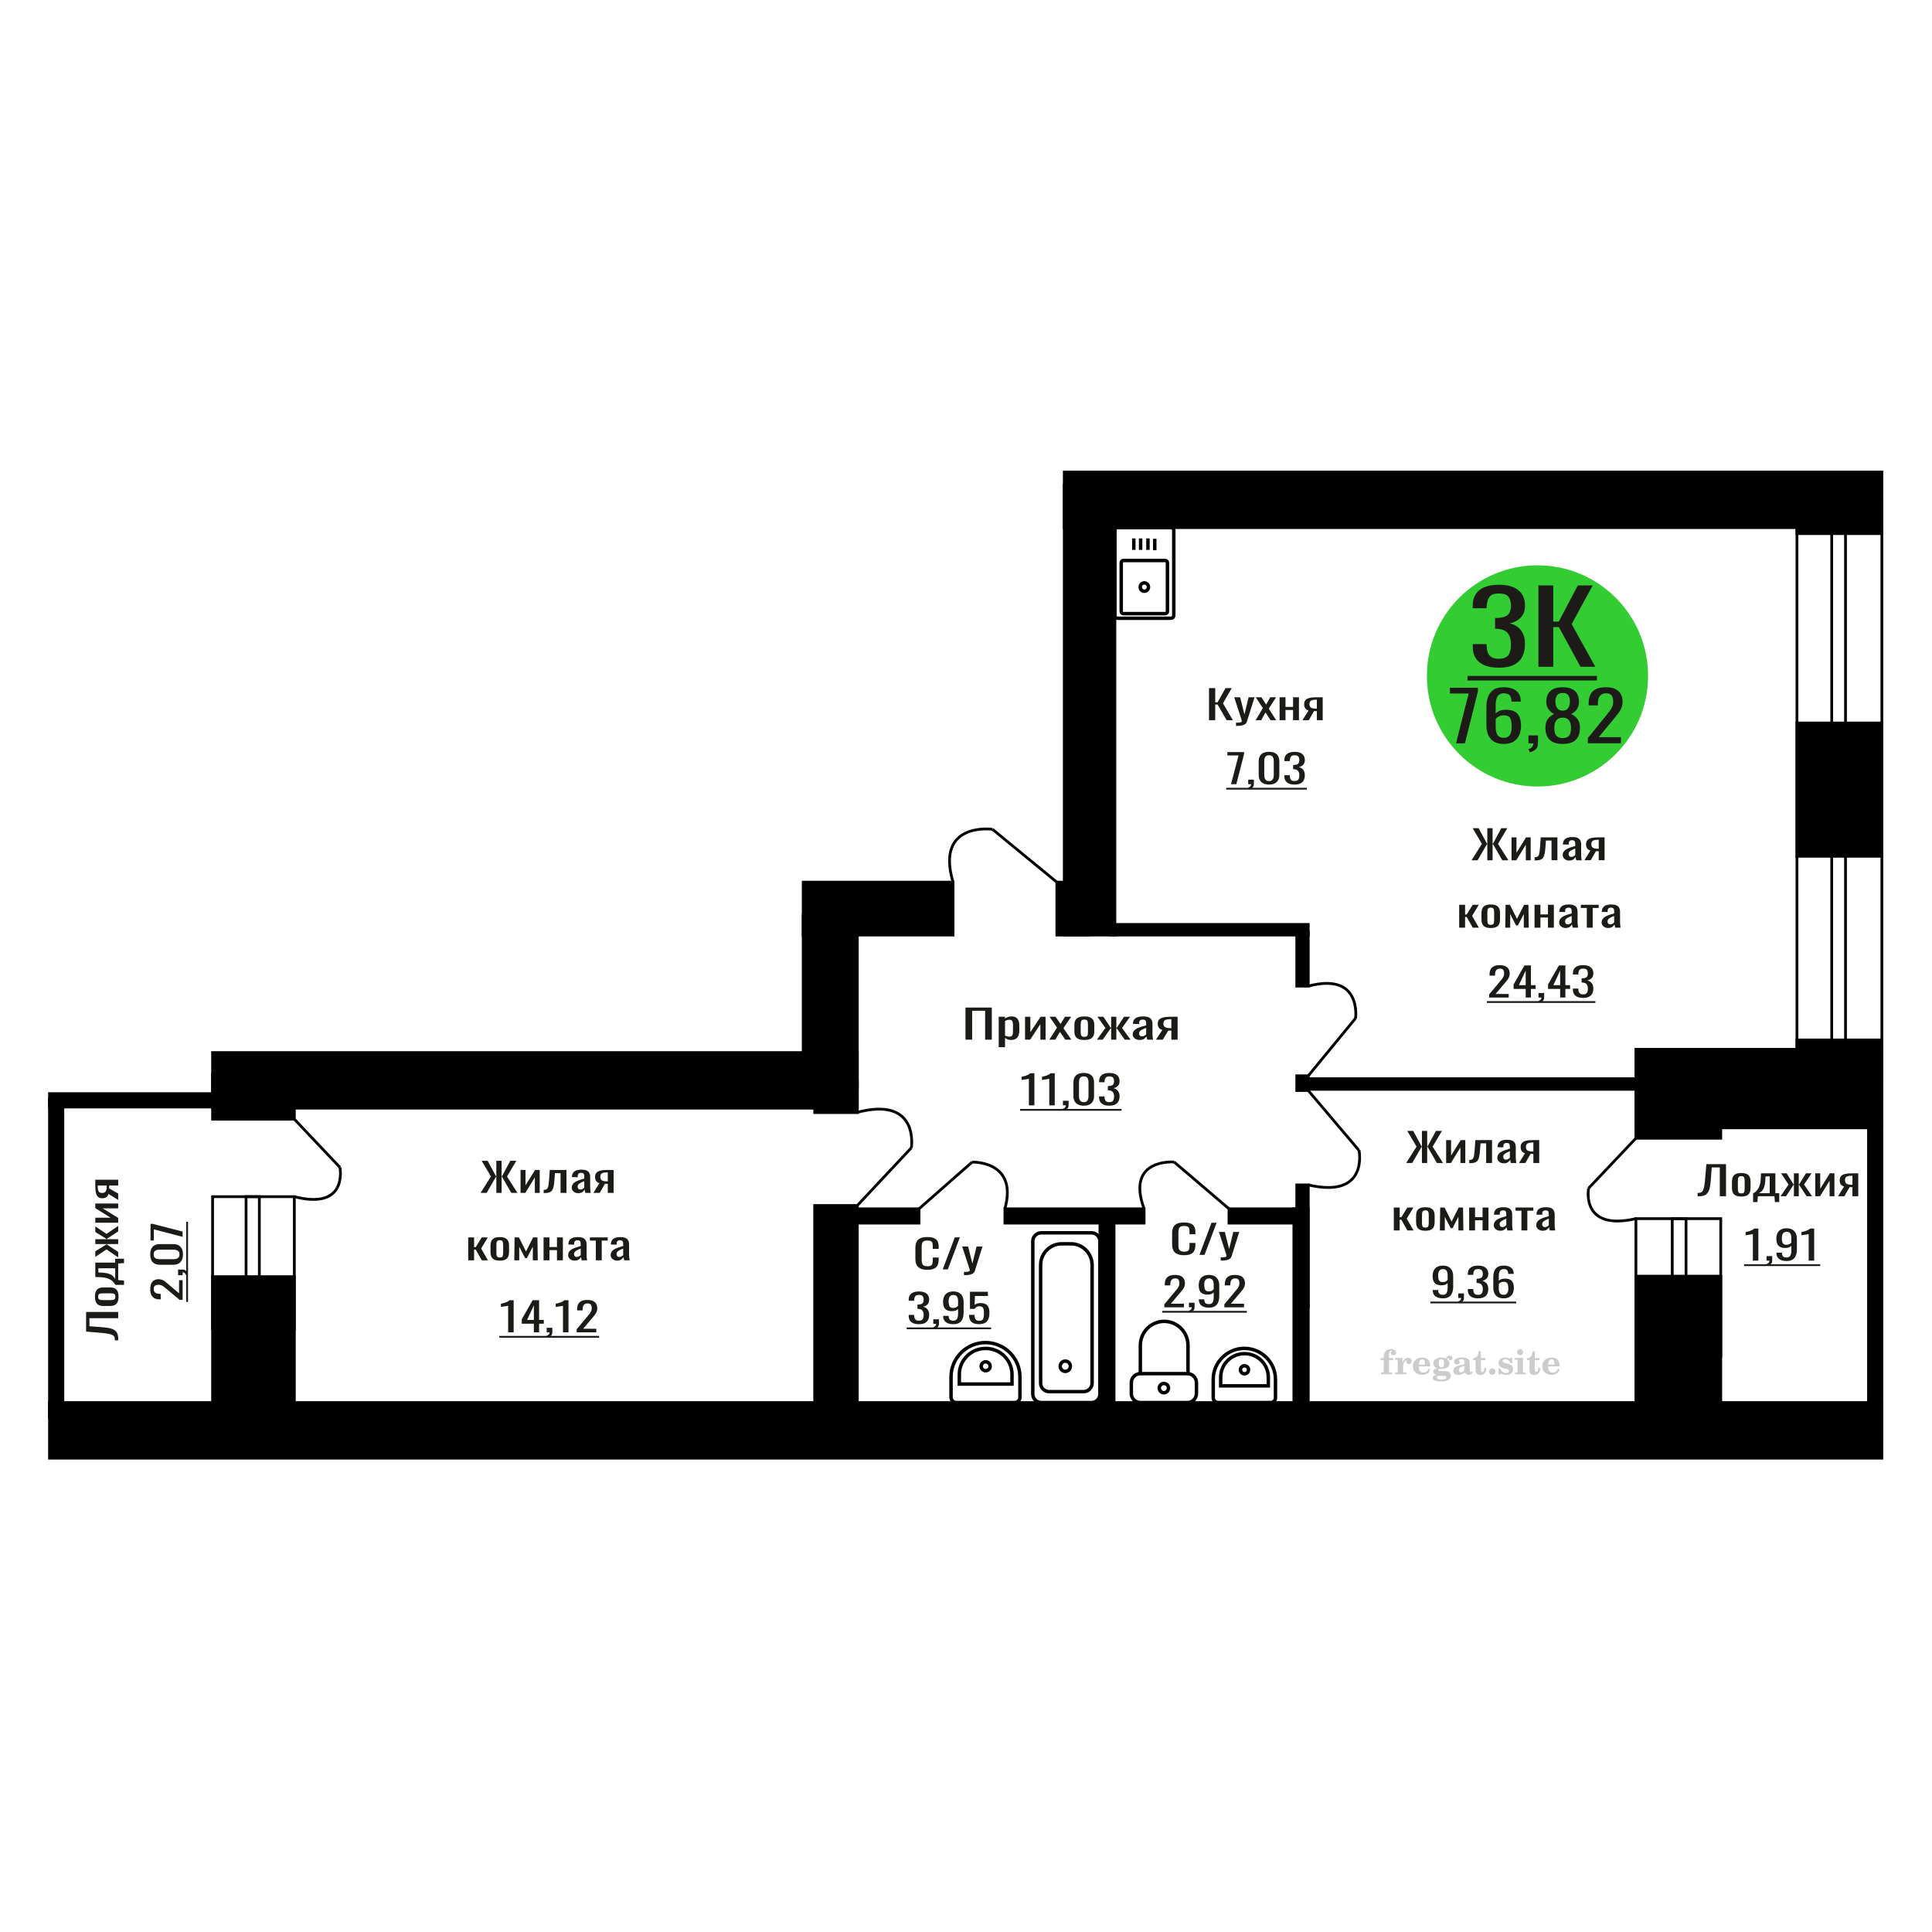 <?xml version="1.0" encoding="UTF-8"?>
<!DOCTYPE svg PUBLIC "-//W3C//DTD SVG 1.1//EN" "http://www.w3.org/Graphics/SVG/1.1/DTD/svg11.dtd">
<!-- Creator: CorelDRAW 2019 -->
<svg xmlns="http://www.w3.org/2000/svg" xml:space="preserve" width="140mm" height="140mm" version="1.1" style="shape-rendering:geometricPrecision; text-rendering:geometricPrecision; image-rendering:optimizeQuality; fill-rule:evenodd; clip-rule:evenodd"
viewBox="0 0 14000 14000"
 xmlns:xlink="http://www.w3.org/1999/xlink">
 <defs>
  <style type="text/css">
   <![CDATA[
    .str0 {stroke:black;stroke-width:25;stroke-miterlimit:22.926}
    .str1 {stroke:black;stroke-width:25.01;stroke-miterlimit:22.926}
    .str2 {stroke:black;stroke-width:20;stroke-miterlimit:22.926}
    .fil1 {fill:none}
    .fil5 {fill:black}
    .fil4 {fill:#1C1B17}
    .fil3 {fill:#33CC33}
    .fil0 {fill:#1C1B17;fill-rule:nonzero}
    .fil2 {fill:#CCCCCC;fill-rule:nonzero}
   ]]>
  </style>
 </defs>
 <g id="Слой_x0020_1">
  <polygon class="fil0" points="6996.22,7533.72 6996.22,7301.15 7186.97,7301.15 7186.97,7533.72 7138.65,7533.72 7138.65,7324.41 7044.54,7324.41 7044.54,7533.72 "/>
  <path id="1" class="fil0" d="M7237.01 7588.27l0 -220.51 45.78 0 0 13.21c5.41,-4.21 11.97,-7.85 19.66,-10.91 7.7,-3.06 16.83,-4.59 27.38,-4.59 12.83,0 23.03,2.25 30.59,6.74 7.55,4.5 13.18,10.15 16.89,16.95 3.71,6.79 6.14,13.68 7.27,20.67 1.14,6.98 1.71,12.97 1.71,17.94l0 40.2c0,11.68 -1.71,22.73 -5.14,33.16 -3.41,10.43 -9.62,18.86 -18.6,25.27 -8.99,6.41 -21.61,9.62 -37.86,9.62 -8.83,0 -16.67,-1.49 -23.52,-4.45 -6.84,-2.97 -12.97,-6.37 -18.38,-10.2l0 66.9 -45.78 0zm78.7 -76.37c7.98,0 13.69,-1.96 17.12,-5.89 3.42,-3.92 5.55,-9.23 6.42,-15.93 0.85,-6.7 1.28,-14.07 1.28,-22.11l0 -40.2c0,-6.89 -0.58,-13.25 -1.72,-19.09 -1.14,-5.84 -3.56,-10.48 -7.27,-13.93 -3.7,-3.44 -9.54,-5.16 -17.53,-5.16 -5.99,0 -11.69,0.86 -17.12,2.58 -5.42,1.72 -10.11,3.73 -14.1,6.03l0 106.23c4.27,2.11 9.11,3.88 14.54,5.32 5.42,1.43 11.54,2.15 18.38,2.15z"/>
  <polygon id="2" class="fil0" points="7427.78,7533.72 7427.78,7367.76 7466.29,7367.76 7466.29,7479.45 7540.7,7367.76 7576.63,7367.76 7576.63,7533.72 7539,7533.72 7539,7421.17 7464.99,7533.72 "/>
  <polygon id="3" class="fil0" points="7603.99,7533.72 7659.6,7446.44 7605.29,7367.76 7648.91,7367.76 7685.27,7420.31 7717.34,7367.76 7762.26,7367.76 7705.8,7450.17 7763.11,7533.72 7719.49,7533.72 7680.56,7477.44 7647.19,7533.72 "/>
  <path id="4" class="fil0" d="M7857.64 7536.02c-18.25,0 -32.65,-2.49 -43.2,-7.47 -10.55,-4.97 -18.04,-12.06 -22.46,-21.25 -4.41,-9.18 -6.63,-20 -6.63,-32.44l0 -48.24c0,-12.44 2.22,-23.25 6.63,-32.44 4.42,-9.19 11.91,-16.27 22.46,-21.25 10.55,-4.97 24.95,-7.46 43.2,-7.46 18.25,0 32.58,2.49 42.98,7.46 10.41,4.98 17.83,12.06 22.24,21.25 4.42,9.19 6.63,20 6.63,32.44l0 48.24c0,12.44 -2.21,23.26 -6.63,32.44 -4.41,9.19 -11.83,16.28 -22.24,21.25 -10.4,4.98 -24.73,7.47 -42.98,7.47zm0 -22.69c8.84,0 15.03,-1.72 18.61,-5.16 3.56,-3.45 5.69,-8 6.4,-13.64 0.72,-5.65 1.08,-11.53 1.08,-17.66l0 -51.97c0,-6.32 -0.36,-12.25 -1.08,-17.8 -0.71,-5.55 -2.84,-10.1 -6.4,-13.64 -3.58,-3.54 -9.77,-5.31 -18.61,-5.31 -8.85,0 -15.12,1.77 -18.83,5.31 -3.71,3.54 -5.91,8.09 -6.63,13.64 -0.71,5.55 -1.05,11.48 -1.05,17.8l0 51.97c0,6.13 0.34,12.01 1.05,17.66 0.72,5.64 2.92,10.19 6.63,13.64 3.71,3.44 9.98,5.16 18.83,5.16z"/>
  <polygon id="5" class="fil0" points="7948.32,7533.72 8010.33,7449.02 7952.16,7367.76 7995.8,7367.76 8048.4,7447.58 8051.82,7447.58 8051.82,7367.76 8089.47,7367.76 8089.47,7447.58 8092.89,7447.58 8145.06,7367.76 8188.69,7367.76 8130.52,7449.02 8192.54,7533.72 8150.2,7533.72 8092.89,7452.18 8089.47,7452.18 8089.47,7533.72 8051.82,7533.72 8051.82,7452.18 8047.98,7452.18 7990.66,7533.72 "/>
  <path id="6" class="fil0" d="M8257.55 7536.02c-9.69,0 -18.25,-1.87 -25.65,-5.6 -7.42,-3.73 -13.26,-8.52 -17.54,-14.36 -4.29,-5.84 -6.42,-12.01 -6.42,-18.52 0,-10.33 2.56,-19.04 7.7,-26.13 5.13,-7.08 12.19,-13.06 21.17,-17.94 8.98,-4.88 19.4,-9.14 31.23,-12.78 11.82,-3.63 24.31,-7.17 37.42,-10.62l0 -11.77c0,-6.7 -0.57,-12.25 -1.72,-16.66 -1.13,-4.4 -3.48,-7.7 -7.04,-9.9 -3.58,-2.2 -8.93,-3.3 -16.05,-3.3 -6.27,0 -11.33,0.95 -15.18,2.87 -3.86,1.91 -6.63,4.64 -8.34,8.18 -1.71,3.54 -2.56,7.71 -2.56,12.49l0 8.33 -45.35 -1.15c0.57,-18.38 6.84,-31.92 18.82,-40.63 11.97,-8.71 30.51,-13.06 55.61,-13.06 24.52,0 41.92,4.5 52.18,13.49 10.26,9 15.39,22.01 15.39,39.05l0 75.8c0,5.17 0.22,10.15 0.64,14.93 0.43,4.79 1,9.24 1.71,13.35 0.72,4.12 1.36,7.99 1.94,11.63l-41.92 0c-0.86,-3.06 -1.92,-6.94 -3.22,-11.63 -1.28,-4.69 -2.2,-8.95 -2.77,-12.78 -2.86,6.51 -8.34,12.59 -16.47,18.24 -8.12,5.64 -19.31,8.47 -33.58,8.47zm17.96 -26.42c4.58,0 8.85,-0.86 12.84,-2.58 4,-1.72 7.56,-3.69 10.7,-5.89 3.13,-2.2 5.27,-3.97 6.41,-5.31l0 -47.09c-7.12,2.68 -13.83,5.36 -20.1,8.04 -6.27,2.68 -11.77,5.5 -16.48,8.47 -4.69,2.97 -8.4,6.32 -11.11,10.05 -2.71,3.73 -4.07,7.99 -4.07,12.78 0,6.7 1.87,11.96 5.56,15.79 3.71,3.83 9.13,5.74 16.25,5.74z"/>
  <path id="7" class="fil0" d="M8376.45 7533.72l46.63 -70.34c-7.98,-2.11 -14.48,-5.27 -19.47,-9.48 -4.99,-4.21 -8.62,-9.38 -10.9,-15.5 -2.28,-6.13 -3.43,-13.02 -3.43,-20.68 0,-8.8 1.71,-16.36 5.14,-22.68 3.43,-6.32 8.83,-11.48 16.25,-15.5 7.42,-4.02 17.25,-6.99 29.51,-8.9 12.26,-1.92 27.38,-2.88 45.35,-2.88l47.89 0 0 165.96 -45.33 0 0 -65.46c-4.56,0 -8.42,-0.05 -11.54,-0.15 -3.15,-0.09 -6.57,-0.24 -10.27,-0.43l-40.64 66.04 -49.19 0zm106.5 -83.26c0.58,0 1.51,0 2.79,0 1.28,0 2.07,0 2.35,0l0 -65.18c-0.28,0 -1.07,0 -2.35,0 -1.28,0 -2.07,0 -2.36,0 -13.4,0 -24.02,1.1 -31.86,3.3 -7.84,2.2 -13.33,5.65 -16.46,10.34 -3.14,4.69 -4.71,10.96 -4.71,18.8 0,10.91 3.64,19.05 10.91,24.41 7.27,5.36 21.16,8.13 41.69,8.33z"/>
  <path class="fil1 str0" d="M8505.7 4459.99l0 -616.61c0,-11.06 -8.96,-20.11 -19.92,-20.11l-386.98 0c-10.96,0 -19.92,9.05 -19.92,20.11l0 616.61c0,11.07 8.96,20.12 19.92,20.12l386.98 0c10.96,0 19.92,-9.05 19.92,-20.12zm-45.96 -29.32l0 -353.09c0,-8.68 -7.03,-15.78 -15.63,-15.78l-303.64 0c-8.59,0 -15.63,7.1 -15.63,15.78l0 353.09c0,8.68 7.04,15.78 15.63,15.78l303.64 0c8.6,0 15.63,-7.1 15.63,-15.78zm-137.41 -176.54c0,-16.76 -13.45,-30.34 -30.04,-30.34 -16.59,0 -30.03,13.58 -30.03,30.34 0,16.75 13.44,30.33 30.03,30.33 16.59,0 30.04,-13.58 30.04,-30.33zm45.47 -267.32l0 -82.68m-49.42 80.39l0 -82.69m-52.95 82.69l0 -82.69m-49.42 82.69l0 -82.69"/>
  <path class="fil2" d="M10004.56 9856.89l0 -15.56 21.89 0 0 -4.94c0,-19.22 4.57,-34.11 13.75,-44.77 9.18,-10.66 22.06,-15.97 38.61,-15.97 11.6,0 20.78,2.38 27.57,7.12 6.79,4.73 10.21,11.11 10.21,19.14 0,5.96 -1.81,10.65 -5.44,14.07 -3.62,3.42 -8.64,5.1 -15.1,5.1 -5.31,0 -9.63,-1.56 -12.96,-4.69 -3.34,-3.13 -5.03,-7.16 -5.03,-12.06 0,-5.14 2.31,-9.71 6.96,-13.74 0.95,-0.95 1.44,-1.57 1.44,-1.81 0,-0.87 -0.41,-1.53 -1.19,-1.9 -0.83,-0.41 -2.14,-0.61 -4,-0.61 -6.13,0 -10.37,3.12 -12.71,9.34 -2.39,6.21 -3.58,18.85 -3.58,37.9l0 7.82 31.07 0 0 15.56 -31.07 0 0 80.01c0,3.62 0.74,6.09 2.26,7.41 1.52,1.31 4.45,1.97 8.77,1.97l13.17 0 0 12.35 -81.99 0 0 -12.35 10.83 -0.24c3.29,-0.17 5.51,-0.87 6.71,-2.19 1.15,-1.27 1.72,-3.58 1.72,-6.95l0 -80.01 -21.89 0z"/>
  <path id="1" class="fil2" d="M10108.68 9958.63l0 -12.35 11.57 -0.24c3.37,-0.25 5.64,-0.99 6.75,-2.23 1.11,-1.23 1.68,-3.54 1.68,-6.91l0 -73.92c0,-3.95 -0.86,-6.58 -2.63,-7.86 -1.77,-1.27 -5.43,-1.93 -10.99,-1.93 -0.74,0 -1.93,0.04 -3.58,0.12 -1.65,0.08 -2.88,0.12 -3.79,0.12l0 -12.1 55.03 -2.71 0 33.99c4.86,-11.15 10.62,-19.59 17.41,-25.27 6.75,-5.64 14.36,-8.48 22.88,-8.48 7.91,0 14.33,2.23 19.26,6.63 4.94,4.45 7.41,10.08 7.41,17 0,6.75 -1.81,12.14 -5.47,16.21 -3.66,4.08 -8.48,6.09 -14.45,6.09 -5.55,0 -10.08,-1.76 -13.58,-5.35 -3.5,-3.58 -5.27,-8.23 -5.27,-13.95 0,-2.26 0.37,-4.32 1.11,-6.25 0.7,-1.94 1.86,-3.79 3.38,-5.56 -9.18,2.96 -16.13,9.34 -20.95,19.06 -4.82,9.71 -7.24,22.39 -7.24,37.98l0 26.18c0,3.37 0.57,5.68 1.73,6.95 1.19,1.32 3.41,2.02 6.7,2.19l15.77 0.24 0 12.35 -82.73 0z"/>
  <path id="2" class="fil2" d="M10353.2 9917.88l10.86 5.19c-3.87,12.92 -10.62,22.76 -20.29,29.47 -9.71,6.71 -22.02,10.04 -36.96,10.04 -20.49,0 -37,-5.76 -49.59,-17.24 -12.55,-11.49 -18.85,-26.55 -18.85,-45.19 0,-18.61 6.25,-33.75 18.72,-45.36 12.52,-11.6 28.86,-17.41 49.02,-17.41 18.4,0 32.68,5.31 42.89,15.97 10.2,10.62 15.31,25.56 15.31,44.74l0 3.25 -82.97 0 0 1.69c0,14.28 2.88,25.06 8.6,32.35 5.76,7.28 14.32,10.9 25.64,10.9 8.27,0 15.56,-2.38 21.81,-7.16 6.3,-4.77 11.57,-11.85 15.81,-21.24zm-71.86 -29.38l37.94 0c2.6,0 4.41,-0.58 5.43,-1.69 1.03,-1.11 1.57,-3.17 1.57,-6.17 0,-10.62 -1.61,-18.36 -4.78,-23.17 -3.16,-4.82 -8.14,-7.25 -14.98,-7.25 -7.86,0 -13.87,3.17 -18.02,9.47 -4.12,6.34 -6.51,15.93 -7.16,28.81z"/>
  <path id="3" class="fil2" d="M10409.66 9963.12c-7.98,-2.02 -13.99,-4.98 -18.07,-8.98 -4.07,-3.99 -6.09,-8.89 -6.09,-14.77 0,-6.5 2.68,-11.85 8.07,-16.09 5.39,-4.2 13.17,-7.08 23.29,-8.61 -9.96,-2.67 -17.53,-7.03 -22.76,-13.17 -5.22,-6.09 -7.86,-13.54 -7.86,-22.3 0,-12.51 5.31,-22.72 15.93,-30.54 10.62,-7.86 24.49,-11.77 41.61,-11.77 6.05,0 11.73,0.62 17.12,1.81 5.39,1.19 10.62,3 15.68,5.39l4.24 -6.13c3.29,-4.69 7.24,-8.27 11.81,-10.83 4.57,-2.55 9.35,-3.82 14.33,-3.82 5.47,0 9.91,1.56 13.37,4.69 3.46,3.17 5.19,7.2 5.19,12.1 0,4.81 -1.32,8.77 -4,11.77 -2.63,3 -6.09,4.53 -10.33,4.53 -2.92,0 -5.39,-0.62 -7.49,-1.86 -2.1,-1.27 -3.78,-3.16 -5.06,-5.72 -0.49,-0.98 -0.78,-2.18 -0.95,-3.62 -0.24,-2.01 -1.11,-3.04 -2.55,-3.13 -1.44,0 -3.04,0.7 -4.81,2.1 -1.77,1.4 -3.21,3.17 -4.32,5.31 6.09,4.2 10.53,8.69 13.33,13.5 2.8,4.86 4.2,10.41 4.2,16.67 0,12.55 -5.1,22.39 -15.27,29.51 -10.17,7.12 -24.28,10.7 -42.35,10.7 -1.52,0 -3.66,-0.08 -6.42,-0.25 -2.72,-0.16 -4.69,-0.24 -5.89,-0.24 -3.78,0 -6.75,0.7 -8.84,2.14 -2.14,1.4 -3.22,3.33 -3.22,5.8 0,2.84 0.95,4.82 2.84,5.93 1.9,1.11 5.19,1.68 9.92,1.68l17.91 0c9.38,0 17.57,0.29 24.53,0.91 6.99,0.62 11.77,1.4 14.44,2.35 6.75,2.42 12.02,6.42 15.81,12.05 3.78,5.64 5.68,12.15 5.68,19.51 0,13.01 -6.18,23.01 -18.52,30.01 -12.35,6.99 -30.05,10.49 -53.14,10.49 -19.63,0 -34.4,-2.14 -44.32,-6.38 -9.92,-4.28 -14.9,-10.62 -14.9,-19.05 0,-5.56 2.43,-10.17 7.24,-13.92 4.82,-3.74 11.69,-6.33 20.62,-7.77zm12.14 6.87c-3.13,1.28 -5.35,2.76 -6.67,4.4 -1.31,1.65 -1.97,3.79 -1.97,6.46 0,5.4 2.34,9.39 7,11.94 4.65,2.59 11.89,3.87 21.73,3.87 13.33,0 23.21,-1.24 29.59,-3.66 6.38,-2.47 9.59,-6.26 9.59,-11.45 0,-4.07 -1.73,-7.03 -5.19,-8.84 -3.46,-1.82 -9.38,-2.72 -17.78,-2.72l-36.3 0zm4.2 -91.45c0,10.16 1.52,17.57 4.57,22.22 3.09,4.65 7.86,7 14.4,7 6.59,0 11.44,-2.35 14.61,-7.08 3.13,-4.69 4.7,-12.06 4.7,-22.14 0,-9.88 -1.57,-17.2 -4.7,-21.94 -3.17,-4.73 -8.02,-7.12 -14.61,-7.12 -6.54,0 -11.31,2.39 -14.4,7.12 -3.05,4.74 -4.57,12.06 -4.57,21.94z"/>
  <path id="4" class="fil2" d="M10611.99 9898.87c-14.61,2.35 -25.02,5.8 -31.2,10.37 -6.21,4.57 -9.3,10.99 -9.3,19.3 0,5.07 1.4,9.06 4.16,12.06 2.76,2.97 6.5,4.45 11.15,4.45 7.62,0 13.75,-2.84 18.32,-8.52 4.57,-5.68 6.87,-13.46 6.87,-23.34l0 -14.32zm38.28 31.28c0,3.95 0.7,6.75 2.1,8.44 1.4,1.68 3.7,2.51 6.83,2.51 1.44,0 3.09,-0.41 4.94,-1.28 1.85,-0.82 3,-1.23 3.5,-1.23 0.94,0 1.72,0.28 2.3,0.94 0.54,0.66 0.82,1.57 0.82,2.8 0,5.15 -2.92,9.84 -8.8,14.12 -5.89,4.24 -12.93,6.38 -21.12,6.38 -6.13,0 -11.36,-1.61 -15.68,-4.86 -4.36,-3.25 -6.91,-7.45 -7.74,-12.55 -6.75,5.51 -14.4,9.79 -22.96,12.84 -8.56,3.05 -17.37,4.57 -26.46,4.57 -11.82,0 -20.99,-2.55 -27.5,-7.7 -6.5,-5.14 -9.75,-12.39 -9.75,-21.73 0,-12.43 6.54,-22.43 19.59,-29.92 13.05,-7.53 33.71,-13.17 61.9,-16.96l0 -13.41c0,-8.69 -1.73,-14.82 -5.19,-18.44 -3.45,-3.62 -9.22,-5.43 -17.24,-5.43 -5.23,0 -9.63,0.86 -13.17,2.59 -3.58,1.73 -5.39,3.74 -5.39,5.97 0,0.57 1.07,2.22 3.21,4.98 2.14,2.71 3.21,5.76 3.21,9.17 0,4.65 -1.81,8.4 -5.48,11.28 -3.66,2.84 -8.43,4.28 -14.28,4.28 -5.97,0 -10.9,-1.73 -14.86,-5.18 -3.91,-3.46 -5.88,-7.78 -5.88,-13.01 0,-10.29 4.94,-18.27 14.82,-23.95 9.91,-5.64 23.87,-8.48 41.98,-8.48 10.12,0 19.01,1.03 26.71,3.09 7.65,2.01 13.99,5.06 18.97,9.05 3.95,3.09 6.71,6.54 8.27,10.45 1.57,3.87 2.35,9.84 2.35,17.87l0 52.8z"/>
  <path id="5" class="fil2" d="M10769.91 9911.96c0,0.57 0.09,1.44 0.21,2.59 0.12,1.15 0.16,2.02 0.16,2.59 0,14.45 -3.82,25.73 -11.48,33.83 -7.69,8.07 -18.35,12.1 -31.98,12.1 -12.43,0 -21.27,-2.92 -26.5,-8.8 -5.23,-5.85 -7.82,-16.18 -7.82,-30.99l0 -67.38 -17.78 0 0 -13.25c12.22,-0.78 21.73,-5.56 28.48,-14.24 6.75,-8.68 10.45,-20.95 11.11,-36.71l16.96 0 0 49.63 33.33 0 0 14.57 -33.33 0 0 65.44c0,8.36 0.78,13.91 2.3,16.63 1.53,2.76 4.2,4.12 8.07,4.12 4.73,0 8.31,-2.52 10.78,-7.5 2.43,-4.98 3.79,-12.51 4.04,-22.63l13.45 0z"/>
  <path id="6" class="fil2" d="M10813.58 9915.66c6.25,0 11.69,2.27 16.26,6.83 4.56,4.53 6.87,9.96 6.87,16.3 0,6.38 -2.26,11.86 -6.83,16.42 -4.53,4.57 -9.96,6.88 -16.3,6.88 -6.3,0 -11.69,-2.31 -16.22,-6.88 -4.57,-4.56 -6.83,-10.04 -6.83,-16.42 0,-6.25 2.31,-11.69 6.87,-16.25 4.57,-4.57 9.96,-6.88 16.18,-6.88z"/>
  <path id="7" class="fil2" d="M10858.44 9915.17l10.66 0c5.06,11.19 11.49,19.75 19.26,25.68 7.82,5.93 16.51,8.89 26.14,8.89 6.3,0 11.28,-1.4 14.94,-4.16 3.7,-2.8 5.55,-6.5 5.55,-11.19 0,-4.2 -1.6,-7.41 -4.85,-9.67 -3.25,-2.27 -10.17,-4.49 -20.79,-6.67 -18.23,-3.5 -31.07,-8.44 -38.52,-14.73 -7.45,-6.3 -11.15,-15.11 -11.15,-26.43 0,-12.55 4.15,-22.26 12.47,-29.14 8.31,-6.91 20.12,-10.37 35.39,-10.37 5.68,0 11.12,0.7 16.18,2.14 5.1,1.44 9.75,3.5 13.95,6.22l9.67 -6.63 10.17 0 1.19 39.51 -11.61 0c-4.32,-9.26 -9.91,-16.54 -16.75,-21.77 -6.83,-5.23 -14.15,-7.86 -22.02,-7.86 -5.96,0 -10.82,1.32 -14.56,3.99 -3.79,2.68 -5.68,6.01 -5.68,10.04 0,7.66 9.75,13.21 29.22,16.67 2.34,0.41 4.15,0.74 5.43,0.99 13.75,2.55 24.12,7.2 31.03,13.95 6.92,6.75 10.37,15.52 10.37,26.26 0,12.96 -4.36,23.21 -13.08,30.78 -8.73,7.62 -20.62,11.4 -35.73,11.4 -6.75,0 -13.17,-0.78 -19.18,-2.38 -6.05,-1.61 -11.48,-3.91 -16.42,-6.96l-10.62 7.37 -9.92 0 -0.74 -45.93z"/>
  <path id="8" class="fil2" d="M10993.48 9798.12c0,-6.13 2.1,-11.32 6.33,-15.56 4.24,-4.28 9.35,-6.42 15.4,-6.42 5.8,0 10.82,2.14 15.1,6.46 4.24,4.32 6.38,9.47 6.38,15.52 0,6.05 -2.1,11.23 -6.34,15.64 -4.24,4.4 -9.26,6.58 -15.14,6.58 -6.05,0 -11.16,-2.14 -15.4,-6.46 -4.23,-4.32 -6.33,-9.55 -6.33,-15.76zm42.22 138.74c0,3.46 0.58,5.84 1.69,7.08 1.15,1.23 3.42,1.93 6.79,2.1l9.8 0.24 0 12.35 -76.31 0 0 -12.35 10.74 -0.24c3.34,-0.17 5.6,-0.87 6.75,-2.19 1.2,-1.27 1.77,-3.62 1.77,-6.99l0 -73.92c0,-3.91 -0.86,-6.54 -2.63,-7.82 -1.77,-1.27 -5.39,-1.93 -10.87,-1.93 -0.74,0 -1.89,0.04 -3.58,0.12 -1.64,0.08 -2.92,0.12 -3.91,0.12l0 -12.1 59.76 -2.71 0 98.24z"/>
  <path id="9" class="fil2" d="M11160.57 9911.96c0,0.57 0.09,1.44 0.21,2.59 0.12,1.15 0.16,2.02 0.16,2.59 0,14.45 -3.82,25.73 -11.48,33.83 -7.69,8.07 -18.35,12.1 -31.98,12.1 -12.43,0 -21.27,-2.92 -26.5,-8.8 -5.23,-5.85 -7.82,-16.18 -7.82,-30.99l0 -67.38 -17.78 0 0 -13.25c12.22,-0.78 21.73,-5.56 28.48,-14.24 6.75,-8.68 10.45,-20.95 11.11,-36.71l16.96 0 0 49.63 33.33 0 0 14.57 -33.33 0 0 65.44c0,8.36 0.78,13.91 2.3,16.63 1.53,2.76 4.2,4.12 8.07,4.12 4.73,0 8.31,-2.52 10.78,-7.5 2.43,-4.98 3.79,-12.51 4.04,-22.63l13.45 0z"/>
  <path id="10" class="fil2" d="M11290.59 9917.88l10.86 5.19c-3.87,12.92 -10.62,22.76 -20.29,29.47 -9.71,6.71 -22.02,10.04 -36.96,10.04 -20.49,0 -37,-5.76 -49.59,-17.24 -12.55,-11.49 -18.85,-26.55 -18.85,-45.19 0,-18.61 6.25,-33.75 18.72,-45.36 12.52,-11.6 28.86,-17.41 49.02,-17.41 18.4,0 32.68,5.31 42.89,15.97 10.2,10.62 15.31,25.56 15.31,44.74l0 3.25 -82.97 0 0 1.69c0,14.28 2.88,25.06 8.6,32.35 5.76,7.28 14.32,10.9 25.64,10.9 8.27,0 15.56,-2.38 21.81,-7.16 6.3,-4.77 11.57,-11.85 15.81,-21.24zm-71.86 -29.38l37.94 0c2.6,0 4.41,-0.58 5.43,-1.69 1.03,-1.11 1.57,-3.17 1.57,-6.17 0,-10.62 -1.61,-18.36 -4.78,-23.17 -3.16,-4.82 -8.14,-7.25 -14.98,-7.25 -7.86,0 -13.87,3.17 -18.02,9.47 -4.12,6.34 -6.51,15.93 -7.16,28.81z"/>
  <circle class="fil3" cx="11141.19" cy="4897.94" r="801.44"/>
  <polygon class="fil0" points="10550.93,5386.28 10642.5,5025.35 10506.42,5025.35 10506.42,4983.59 10709.6,4983.59 10709.6,5009.44 10615.53,5386.28 "/>
  <path id="1" class="fil0" d="M10895.87 5390.75c-29.27,0 -53.1,-5.88 -71.5,-17.64 -18.39,-11.77 -31.88,-27.68 -40.45,-47.73 -8.57,-20.05 -12.86,-42.34 -12.86,-66.87l0 -135.72c0,-26.18 3.77,-50.05 11.29,-71.59 7.53,-21.54 20.38,-38.78 38.57,-51.7 18.19,-12.93 43.17,-19.39 74.95,-19.39 26.34,0 48.6,3.81 66.78,11.43 18.19,7.63 32.19,18.73 42.02,33.31 9.82,14.59 14.95,32.32 15.36,53.2 0,0.66 0.11,1.57 0.32,2.73 0.21,1.16 0.31,2.24 0.31,3.23l-67.73 0c0,-19.55 -3.97,-34.47 -11.92,-44.74 -7.93,-10.28 -22.99,-15.41 -45.14,-15.41 -12.13,0 -22.58,3.06 -31.36,9.19 -8.78,6.14 -15.37,15.5 -19.76,28.09 -4.39,12.6 -6.58,28.84 -6.58,48.72l0 61.15c6.68,-8.28 16.19,-14.99 28.53,-20.13 12.34,-5.14 27.49,-7.71 45.46,-7.71 28.02,0 49.97,4.81 65.85,14.42 15.9,9.61 27.19,23.12 33.87,40.52 6.69,17.4 10.03,37.86 10.03,61.4 0,24.19 -4.17,46.23 -12.54,66.12 -8.36,19.88 -21.73,35.71 -40.14,47.48 -18.39,11.76 -42.85,17.64 -73.36,17.64zm0 -44.24c15.05,0 26.75,-3.4 35.12,-10.19 8.36,-6.8 14.31,-15.83 17.87,-27.1 3.54,-11.27 5.32,-23.53 5.32,-36.79 0,-15.91 -0.93,-30.65 -2.81,-44.24 -1.89,-13.59 -6.8,-24.45 -14.75,-32.57 -7.93,-8.12 -21.53,-12.18 -40.75,-12.18 -9.2,0 -17.56,1.33 -25.09,3.98 -7.52,2.65 -14.01,6.05 -19.44,10.19 -5.44,4.14 -9.83,8.54 -13.17,13.18l0 60.15c0,13.59 1.78,26.18 5.33,37.78 3.55,11.6 9.51,20.8 17.87,27.6 8.36,6.79 19.86,10.19 34.5,10.19z"/>
  <path id="2" class="fil0" d="M11085.89 5451.41l-10.66 -22.87c11.28,-2.99 20.17,-8.21 26.64,-15.66 6.49,-7.46 9.73,-16.33 9.73,-26.6l-35.75 0 0 -57.17 68.99 0 0 56.18c0,17.56 -4.81,31.56 -14.42,42 -9.62,10.45 -24.46,18.48 -44.53,24.12z"/>
  <path id="3" class="fil0" d="M11324.21 5390.75c-30.53,0 -54.99,-4.8 -73.38,-14.41 -18.39,-9.61 -31.68,-23.29 -39.83,-41.02 -8.15,-17.73 -12.22,-38.53 -12.22,-62.39 0,-13.59 1.46,-25.52 4.39,-35.79 2.93,-10.28 7.2,-19.31 12.85,-27.1 5.64,-7.79 12.34,-14.58 20.07,-20.38 7.74,-5.8 16.2,-11.02 25.4,-15.66 -16.72,-8.95 -30.32,-20.63 -40.76,-35.05 -10.46,-14.42 -15.68,-32.73 -15.68,-54.94 0,-21.21 4.17,-39.6 12.54,-55.18 8.36,-15.58 21.43,-27.59 39.19,-36.04 17.78,-8.46 40.24,-12.68 67.43,-12.68 27.17,0 49.43,4.22 66.78,12.68 17.36,8.45 30.21,20.46 38.57,36.04 8.37,15.58 12.54,33.97 12.54,55.18 0,22.54 -5.12,40.93 -15.36,55.19 -10.25,14.25 -23.93,25.85 -41.08,34.8 9.2,4.64 17.66,9.86 25.4,15.66 7.73,5.8 14.43,12.59 20.07,20.38 5.65,7.79 10.04,16.82 13.17,27.1 3.14,10.27 4.7,22.2 4.7,35.79 0,23.86 -4.07,44.66 -12.22,62.39 -8.16,17.73 -21.33,31.41 -39.51,41.02 -18.19,9.61 -42.55,14.41 -73.06,14.41zm0 -42.25c16.29,0 28.85,-3.32 37.63,-9.95 8.78,-6.63 14.73,-15.57 17.87,-26.84 3.13,-11.27 4.69,-23.87 4.69,-37.79 0,-12.59 -1.76,-24.44 -5.32,-35.54 -3.56,-11.11 -9.73,-20.22 -18.51,-27.35 -8.78,-7.12 -20.9,-10.68 -36.36,-10.68 -15.48,0 -27.71,3.48 -36.7,10.44 -8.98,6.96 -15.36,15.99 -19.12,27.09 -3.76,11.1 -5.64,23.12 -5.64,36.04 0,13.92 1.66,26.52 5.01,37.79 3.35,11.27 9.51,20.21 18.5,26.84 9,6.63 21.64,9.95 37.95,9.95zm0 -198.86c14.21,-0.33 24.97,-3.81 32.29,-10.44 7.32,-6.63 12.44,-15.17 15.36,-25.61 2.93,-10.44 4.39,-21.29 4.39,-32.56 0,-16.57 -3.76,-30.66 -11.29,-42.26 -7.51,-11.6 -21.11,-17.4 -40.75,-17.4 -19.66,0 -33.46,5.8 -41.39,17.4 -7.95,11.6 -11.92,25.69 -11.92,42.26 0,11.27 1.46,22.12 4.39,32.56 2.92,10.44 8.26,18.98 15.99,25.61 7.73,6.63 18.71,10.11 32.93,10.44z"/>
  <path id="4" class="fil0" d="M11506.07 5386.28l0 -37.78 129.2 -159.59c9.61,-11.93 18.49,-23.03 26.64,-33.31 8.16,-10.27 14.85,-21.13 20.07,-32.56 5.24,-11.44 7.85,-24.61 7.85,-39.52 0,-18.56 -3.76,-33.15 -11.29,-43.75 -7.53,-10.61 -20.7,-15.91 -39.51,-15.91 -15.9,0 -28.22,3.48 -37,10.44 -8.78,6.96 -14.85,16.07 -18.19,27.34 -3.34,11.27 -5.02,23.37 -5.02,36.29l0 13.43 -67.1 0 0 -13.92c0,-24.2 4.08,-45 12.22,-62.4 8.15,-17.4 21.34,-30.9 39.51,-40.51 18.19,-9.62 42.34,-14.42 72.44,-14.42 40.97,0 71.5,9.2 91.57,27.59 20.07,18.39 30.09,43.83 30.09,76.31 0,17.24 -2.61,32.32 -7.83,45.24 -5.23,12.93 -12.02,25.03 -20.39,36.3 -8.36,11.26 -17.55,22.86 -27.6,34.8l-116.64 141.19 160.54 0 0 44.74 -239.56 0z"/>
  <path class="fil0" d="M10860.41 4838.38c-41.9,0 -76.8,-6.06 -104.74,-18.2 -27.93,-12.13 -48.88,-29.59 -62.83,-52.4 -13.97,-22.81 -20.96,-49.74 -20.96,-80.79l0 -19.65 100.94 0c0,1.94 0,4 0,6.18 0,2.19 0,4.49 0,6.92 0.63,17.47 3.32,33.24 8.08,47.31 4.76,14.07 13.33,25.23 25.71,33.48 12.39,8.25 30.31,12.37 53.8,12.37 24.75,0 43.49,-4.49 56.18,-13.46 12.7,-8.98 21.27,-21.72 25.7,-38.22 4.45,-16.49 6.67,-35.42 6.67,-56.77 0,-31.05 -7.45,-56.41 -22.38,-76.06 -14.91,-19.65 -41.09,-30.45 -78.54,-32.39 -1.91,-0.48 -4.29,-0.73 -7.14,-0.73 -2.87,0 -5.25,0 -7.15,0l0 -77.88c1.9,0 4.12,0 6.66,0 2.54,0 4.76,0 6.67,0 36.19,-0.97 62.21,-8.24 78.07,-21.83 15.87,-13.59 23.81,-36.15 23.81,-67.69 0,-26.69 -5.87,-48.04 -17.62,-64.05 -11.73,-16.01 -35.07,-24.02 -69.97,-24.02 -34.92,0 -58.08,8.86 -69.52,26.57 -11.42,17.71 -17.76,40.39 -19.03,68.05 0,1.94 0,4 0,6.19 0,2.18 0,4.24 0,6.18l-100.94 0 0 -19.65c0,-31.54 6.99,-58.47 20.96,-80.79 13.95,-22.32 35.07,-39.55 63.31,-51.68 28.25,-12.13 63.32,-18.19 105.22,-18.19 42.53,0 77.76,6.06 105.69,18.19 27.92,12.13 48.87,29.48 62.84,52.04 13.96,22.57 20.94,49.62 20.94,81.16 0,35.42 -9.99,63.81 -29.99,85.16 -19.99,21.35 -46.81,35.91 -80.46,43.67 23.49,5.34 43.32,14.56 59.51,27.66 16.19,13.1 28.73,29.72 37.61,49.85 8.89,20.14 13.33,43.55 13.33,70.24 0,34.94 -6.34,65.39 -19.04,91.35 -12.69,25.96 -33.01,46.09 -60.94,60.41 -27.93,14.31 -64.74,21.47 -110.45,21.47z"/>
  <polygon id="1" class="fil0" points="11147.95,4831.83 11147.95,4242.27 11255.55,4242.27 11255.55,4504.3 11295.54,4504.3 11433.6,4242.27 11541.2,4242.27 11388.85,4522.49 11560.23,4831.83 11452.65,4831.83 11296.49,4544.33 11255.55,4544.33 11255.55,4831.83 "/>
  <polygon id="2" class="fil4" points="10633.8,4898 11571.67,4898 11571.67,4931.08 10633.8,4931.08 "/>
  <polygon class="fil0" points="8760.85,5218.71 8760.85,4986.15 8806,4986.15 8806,5089.51 8822.79,5089.51 8880.74,4986.15 8925.89,4986.15 8861.96,5096.69 8933.89,5218.71 8888.73,5218.71 8823.19,5105.3 8806,5105.3 8806,5218.71 "/>
  <path id="1" class="fil0" d="M8956.67 5260.34l0 -23.54c10.38,0 18.65,-0.34 24.77,-1.01 6.13,-0.67 10.53,-1.91 13.2,-3.73 2.66,-1.82 3.99,-4.35 3.99,-7.61 0,-1.72 -0.93,-5.55 -2.79,-11.48 -1.87,-5.94 -3.87,-12.25 -6,-18.95l-46.36 -141.26 43.16 0 31.18 124.03 29.96 -124.03 43.17 0 -55.15 175.14c-2.39,8.04 -6.79,14.4 -13.2,19.09 -6.39,4.69 -14.58,8.09 -24.56,10.19 -10,2.11 -22.05,3.16 -36.18,3.16l-5.19 0z"/>
  <polygon id="2" class="fil0" points="9098.94,5218.71 9150.9,5131.43 9100.15,5052.76 9140.91,5052.76 9174.87,5105.3 9204.85,5052.76 9246.81,5052.76 9194.06,5135.16 9247.61,5218.71 9206.84,5218.71 9170.49,5162.44 9139.31,5218.71 "/>
  <polygon id="3" class="fil0" points="9272.39,5218.71 9272.39,5052.76 9315.15,5052.76 9315.15,5122.53 9369.91,5122.53 9369.91,5052.76 9412.67,5052.76 9412.67,5218.71 9369.91,5218.71 9369.91,5144.92 9315.15,5144.92 9315.15,5218.71 "/>
  <path id="4" class="fil0" d="M9438.24 5218.71l43.57 -70.34c-7.46,-2.11 -13.53,-5.27 -18.19,-9.48 -4.67,-4.21 -8.06,-9.38 -10.19,-15.5 -2.13,-6.13 -3.2,-13.02 -3.2,-20.67 0,-8.81 1.6,-16.37 4.8,-22.68 3.2,-6.32 8.25,-11.49 15.19,-15.51 6.93,-4.02 16.11,-6.98 27.57,-8.9 11.46,-1.91 25.58,-2.87 42.36,-2.87l44.76 0 0 165.95 -42.35 0 0 -65.46c-4.28,0 -7.87,-0.05 -10.81,-0.14 -2.92,-0.1 -6.12,-0.24 -9.59,-0.44l-37.96 66.04 -45.96 0zm99.51 -83.26c0.53,0 1.41,0 2.61,0 1.19,0 1.93,0 2.2,0l0 -65.18c-0.27,0 -1.01,0 -2.2,0 -1.2,0 -1.94,0 -2.2,0 -12.53,0 -22.46,1.1 -29.78,3.31 -7.32,2.2 -12.46,5.64 -15.38,10.33 -2.94,4.69 -4.4,10.96 -4.4,18.81 0,10.91 3.4,19.04 10.19,24.4 6.79,5.36 19.78,8.14 38.96,8.33z"/>
  <path class="fil0" d="M7455.69 8009.63l0 -192.37c-0.25,0.19 -3.05,0.77 -8.39,1.72 -5.34,0.96 -11.37,1.92 -18.08,2.87 -6.71,0.96 -12.67,1.82 -17.89,2.59 -5.21,0.76 -7.94,1.15 -8.2,1.15l0 -23.26c4.23,-0.77 9.14,-1.82 14.72,-3.16 5.6,-1.34 11.31,-2.97 17.15,-4.88 5.84,-1.91 11.43,-4.31 16.77,-7.18 5.35,-2.87 9.88,-6.22 13.6,-10.05l30.2 0 0 232.57 -39.88 0z"/>
  <path id="1" class="fil0" d="M7603.29 8009.63l0 -192.37c-0.25,0.19 -3.05,0.77 -8.39,1.72 -5.35,0.96 -11.37,1.92 -18.08,2.87 -6.71,0.96 -12.67,1.82 -17.89,2.59 -5.22,0.76 -7.94,1.15 -8.2,1.15l0 -23.26c4.23,-0.77 9.13,-1.82 14.72,-3.16 5.59,-1.34 11.3,-2.97 17.14,-4.88 5.85,-1.91 11.44,-4.31 16.78,-7.18 5.34,-2.87 9.88,-6.22 13.6,-10.05l30.2 0 0 232.57 -39.88 0z"/>
  <path id="2" class="fil0" d="M7708.4 8047.24l-6.35 -13.2c6.71,-1.73 11.99,-4.74 15.85,-9.05 3.84,-4.31 5.77,-9.43 5.77,-15.36l-21.25 0 0 -33.02 41.01 0 0 32.45c0,10.14 -2.87,18.23 -8.58,24.26 -5.71,6.03 -14.54,10.67 -26.45,13.92z"/>
  <path id="3" class="fil0" d="M7853.37 8012.21c-17.14,0 -31.25,-2.96 -42.29,-8.9 -11.06,-5.93 -19.27,-14.07 -24.6,-24.4 -5.35,-10.34 -8.02,-22.11 -8.02,-35.32l0 -100.2c0,-13.59 2.6,-25.51 7.82,-35.75 5.22,-10.24 13.36,-18.23 24.42,-23.97 11.06,-5.75 25.29,-8.62 42.67,-8.62 17.39,0 31.56,2.87 42.5,8.62 10.93,5.74 19.01,13.73 24.22,23.97 5.22,10.24 7.83,22.16 7.83,35.75l0 100.2c0,13.4 -2.67,25.27 -8.01,35.61 -5.35,10.33 -13.49,18.42 -24.42,24.26 -10.93,5.84 -24.97,8.75 -42.12,8.75zm0 -25.26c9.45,0 16.59,-2.11 21.43,-6.32 4.86,-4.21 8.21,-9.62 10.08,-16.22 1.85,-6.61 2.79,-13.45 2.79,-20.53l0 -100.78c0,-7.46 -0.87,-14.5 -2.61,-21.1 -1.74,-6.61 -5.04,-11.92 -9.88,-15.94 -4.84,-4.02 -12.11,-6.03 -21.81,-6.03 -9.68,0 -17.02,2.01 -21.99,6.03 -4.96,4.02 -8.32,9.33 -10.06,15.94 -1.74,6.6 -2.61,13.64 -2.61,21.1l0 100.78c0,7.08 0.93,13.92 2.8,20.53 1.86,6.6 5.34,12.01 10.43,16.22 5.1,4.21 12.24,6.32 21.43,6.32z"/>
  <path id="4" class="fil0" d="M8038.24 8012.21c-16.4,0 -30.07,-2.39 -41,-7.17 -10.93,-4.79 -19.13,-11.68 -24.6,-20.68 -5.46,-8.99 -8.2,-19.62 -8.2,-31.87l0 -7.75 39.51 0c0,0.77 0,1.58 0,2.44 0,0.86 0,1.77 0,2.73 0.25,6.89 1.3,13.11 3.17,18.66 1.87,5.55 5.22,9.96 10.06,13.21 4.84,3.25 11.86,4.88 21.06,4.88 9.69,0 17.03,-1.77 21.99,-5.31 4.97,-3.54 8.33,-8.57 10.07,-15.08 1.74,-6.5 2.61,-13.97 2.61,-22.39 0,-12.25 -2.92,-22.25 -8.76,-30 -5.85,-7.76 -16.09,-12.02 -30.76,-12.78 -0.74,-0.19 -1.67,-0.29 -2.79,-0.29 -1.11,0 -2.05,0 -2.79,0l0 -30.72c0.74,0 1.61,0 2.61,0 0.99,0 1.86,0 2.6,0 14.17,-0.38 24.35,-3.25 30.57,-8.61 6.2,-5.36 9.32,-14.26 9.32,-26.71 0,-10.52 -2.3,-18.95 -6.89,-25.26 -4.61,-6.32 -13.74,-9.48 -27.41,-9.48 -13.67,0 -22.73,3.5 -27.21,10.48 -4.46,6.99 -6.95,15.94 -7.45,26.85 0,0.76 0,1.58 0,2.44 0,0.86 0,1.67 0,2.44l-39.51 0 0 -7.75c0,-12.45 2.74,-23.07 8.2,-31.87 5.47,-8.81 13.74,-15.6 24.78,-20.39 11.06,-4.78 24.8,-7.18 41.19,-7.18 16.66,0 30.44,2.4 41.37,7.18 10.93,4.79 19.14,11.63 24.6,20.53 5.47,8.9 8.21,19.57 8.21,32.01 0,13.98 -3.92,25.17 -11.75,33.6 -7.83,8.42 -18.32,14.16 -31.49,17.22 9.19,2.11 16.96,5.75 23.3,10.91 6.33,5.17 11.24,11.73 14.72,19.67 3.48,7.95 5.22,17.18 5.22,27.71 0,13.78 -2.5,25.79 -7.45,36.03 -4.98,10.24 -12.93,18.19 -23.86,23.83 -10.93,5.65 -25.34,8.47 -43.24,8.47z"/>
  <polygon id="5" class="fil4" points="7391.95,8035.73 8127.33,8035.73 8127.33,8048.78 7391.95,8048.78 "/>
  <path class="fil1 str1" d="M7601.65 10084.15l251.18 0c33.52,0 60.94,-27.73 60.94,-61.62l0 -855.41c0,-84.74 -68.55,-154.06 -152.33,-154.06l-68.39 0c-83.79,0 -152.33,69.32 -152.33,154.06l0 855.41c0,33.89 27.42,61.62 60.93,61.62zm-56.74 79.43l364.65 0c33.52,0 60.94,-27.73 60.94,-61.62l0 -1106.88c0,-33.89 -27.42,-61.62 -60.94,-61.62l-364.65 0c-33.5,0 -60.92,27.73 -60.92,61.62l0 1106.88c0,33.89 27.42,61.62 60.92,61.62zm174.56 -225.98c20.39,0 36.92,-16.72 36.92,-37.34 0,-20.62 -16.53,-37.33 -36.92,-37.33 -20.38,0 -36.91,16.71 -36.91,37.33 0,20.62 16.53,37.34 36.91,37.34z"/>
  <path class="fil1 str0" d="M8826.58 10163.58l380.92 0c19.29,0 35.06,-15.67 35.06,-34.82l0 -133.99c0,-123.18 -101.48,-223.96 -225.52,-223.96l0 0c-124.04,0 -225.52,100.78 -225.52,223.96l0 133.99c0,19.15 15.77,34.82 35.06,34.82zm19.07 -121.17l344.97 0 0 -63.12c0,-93.52 -77.05,-170.04 -171.22,-170.04l-2.52 0c-94.18,0 -171.23,76.52 -171.23,170.04l0 63.12zm172.49 -87.44c16.2,0 29.34,-13.05 29.34,-29.14 0,-16.09 -13.14,-29.14 -29.34,-29.14 -16.21,0 -29.35,13.05 -29.35,29.14 0,16.09 13.14,29.14 29.35,29.14z"/>
  <path class="fil0" d="M3682.23 9654.4l0 -192.37c-0.24,0.19 -3.05,0.77 -8.38,1.72 -5.35,0.96 -11.37,1.92 -18.09,2.87 -6.71,0.96 -12.67,1.82 -17.88,2.59 -5.22,0.76 -7.95,1.15 -8.21,1.15l0 -23.26c4.23,-0.77 9.14,-1.82 14.72,-3.16 5.6,-1.34 11.31,-2.97 17.15,-4.88 5.84,-1.91 11.44,-4.31 16.77,-7.18 5.35,-2.87 9.88,-6.22 13.61,-10.05l30.19 0 0 232.57 -39.88 0z"/>
  <path id="1" class="fil0" d="M3868.59 9654.4l0 -62.31 -87.6 0 0 -32.15 78.66 -138.11 46.95 0 0 142.99 33.92 0 0 27.27 -33.92 0 0 62.31 -38.01 0zm-49.2 -89.58l49.2 0 0 -105.66 -49.2 105.66z"/>
  <path id="2" class="fil0" d="M3967.37 9692.01l-6.35 -13.2c6.71,-1.73 11.99,-4.74 15.85,-9.05 3.84,-4.31 5.77,-9.43 5.77,-15.36l-21.25 0 0 -33.02 41.01 0 0 32.45c0,10.14 -2.87,18.23 -8.58,24.26 -5.71,6.03 -14.54,10.67 -26.45,13.92z"/>
  <path id="3" class="fil0" d="M4079.55 9654.4l0 -192.37c-0.25,0.19 -3.05,0.77 -8.39,1.72 -5.34,0.96 -11.37,1.92 -18.08,2.87 -6.71,0.96 -12.67,1.82 -17.89,2.59 -5.22,0.76 -7.94,1.15 -8.2,1.15l0 -23.26c4.23,-0.77 9.14,-1.82 14.72,-3.16 5.59,-1.34 11.31,-2.97 17.15,-4.88 5.84,-1.91 11.43,-4.31 16.77,-7.18 5.35,-2.87 9.88,-6.22 13.6,-10.05l30.2 0 0 232.57 -39.88 0z"/>
  <path id="4" class="fil0" d="M4178.69 9654.4l0 -21.82 76.78 -92.17c5.71,-6.89 11,-13.3 15.84,-19.23 4.84,-5.94 8.83,-12.21 11.93,-18.81 3.1,-6.6 4.66,-14.21 4.66,-22.83 0,-10.72 -2.23,-19.14 -6.71,-25.26 -4.48,-6.13 -12.31,-9.19 -23.49,-9.19 -9.43,0 -16.77,2.01 -21.99,6.03 -5.22,4.02 -8.81,9.28 -10.81,15.79 -1.99,6.51 -2.97,13.5 -2.97,20.96l0 7.75 -39.88 0 0 -8.04c0,-13.97 2.41,-25.98 7.26,-36.03 4.85,-10.05 12.68,-17.85 23.48,-23.4 10.81,-5.55 25.16,-8.33 43.06,-8.33 24.34,0 42.48,5.31 54.41,15.94 11.92,10.62 17.89,25.31 17.89,44.07 0,9.95 -1.56,18.66 -4.66,26.13 -3.1,7.46 -7.15,14.45 -12.11,20.96 -4.97,6.51 -10.44,13.21 -16.41,20.1l-69.32 81.54 95.41 0 0 25.84 -142.37 0z"/>
  <polygon id="5" class="fil4" points="3618.5,9680.5 4341.56,9680.5 4341.56,9693.55 3618.5,9693.55 "/>
  <polygon class="fil0" points="3482.55,8644.01 3557.53,8525.14 3490.12,8411.44 3533.6,8411.44 3594.21,8523.71 3596.6,8523.71 3596.6,8411.44 3634.9,8411.44 3634.9,8523.71 3637.69,8523.71 3697.9,8411.44 3741.78,8411.44 3673.98,8525.14 3749.35,8644.01 3705.08,8644.01 3638.09,8527.73 3634.9,8527.73 3634.9,8644.01 3596.6,8644.01 3596.6,8527.73 3593.81,8527.73 3526.42,8644.01 "/>
  <polygon id="1" class="fil0" points="3772.07,8644.01 3772.07,8478.05 3807.98,8478.05 3807.98,8589.74 3877.36,8478.05 3910.86,8478.05 3910.86,8644.01 3875.77,8644.01 3875.77,8531.46 3806.77,8644.01 "/>
  <path id="2" class="fil0" d="M3939.57 8645.45l0 -23.26c7.97,0 14.29,-1.15 18.95,-3.45 4.65,-2.29 8.23,-6.17 10.76,-11.62 2.53,-5.46 4.46,-12.83 5.78,-22.11 1.33,-9.29 2.53,-20.92 3.6,-34.89l5.18 -72.07 120.84 0 0 165.96 -42.67 0 0 -142.7 -40.69 0 -3.58 48.81c-1.33,18.95 -3.26,34.65 -5.79,47.09 -2.53,12.44 -6.45,22.16 -11.77,29.14 -5.3,6.99 -12.43,11.92 -21.33,14.79 -8.9,2.87 -20.4,4.31 -34.49,4.31l-4.79 0z"/>
  <path id="3" class="fil0" d="M4189.21 8646.31c-9.03,0 -17.01,-1.87 -23.92,-5.6 -6.91,-3.73 -12.36,-8.52 -16.35,-14.36 -4,-5.84 -5.98,-12.01 -5.98,-18.52 0,-10.33 2.39,-19.04 7.18,-26.13 4.78,-7.08 11.36,-13.06 19.74,-17.94 8.37,-4.88 18.08,-9.14 29.11,-12.78 11.03,-3.63 22.67,-7.17 34.89,-10.62l0 -11.77c0,-6.7 -0.53,-12.25 -1.6,-16.66 -1.05,-4.4 -3.25,-7.7 -6.57,-9.9 -3.33,-2.2 -8.32,-3.3 -14.96,-3.3 -5.84,0 -10.57,0.95 -14.15,2.87 -3.6,1.91 -6.18,4.64 -7.78,8.18 -1.6,3.54 -2.39,7.71 -2.39,12.49l0 8.33 -42.28 -1.15c0.53,-18.38 6.38,-31.92 17.54,-40.63 11.17,-8.71 28.45,-13.06 51.86,-13.06 22.86,0 39.08,4.5 48.65,13.49 9.57,9 14.35,22.01 14.35,39.05l0 75.8c0,5.17 0.21,10.15 0.6,14.93 0.4,4.79 0.93,9.24 1.59,13.35 0.67,4.12 1.27,7.99 1.81,11.63l-39.09 0c-0.8,-3.06 -1.79,-6.94 -3,-11.63 -1.19,-4.69 -2.05,-8.95 -2.58,-12.78 -2.67,6.51 -7.78,12.59 -15.36,18.24 -7.57,5.64 -18,8.47 -31.31,8.47zm16.75 -26.42c4.27,0 8.25,-0.86 11.97,-2.58 3.73,-1.72 7.05,-3.69 9.98,-5.89 2.91,-2.2 4.91,-3.97 5.97,-5.31l0 -47.09c-6.64,2.68 -12.89,5.36 -18.74,8.04 -5.84,2.68 -10.97,5.5 -15.36,8.47 -4.37,2.97 -7.83,6.32 -10.36,10.05 -2.53,3.73 -3.79,7.99 -3.79,12.78 0,6.7 1.73,11.96 5.18,15.79 3.46,3.83 8.51,5.74 15.15,5.74z"/>
  <path id="4" class="fil0" d="M4300.08 8644.01l43.47 -70.34c-7.44,-2.11 -13.5,-5.27 -18.15,-9.48 -4.65,-4.21 -8.04,-9.38 -10.17,-15.5 -2.12,-6.13 -3.19,-13.02 -3.19,-20.68 0,-8.8 1.6,-16.36 4.79,-22.68 3.19,-6.32 8.24,-11.48 15.15,-15.5 6.92,-4.02 16.09,-6.99 27.52,-8.9 11.43,-1.92 25.53,-2.88 42.28,-2.88l44.66 0 0 165.96 -42.27 0 0 -65.46c-4.25,0 -7.85,-0.05 -10.77,-0.15 -2.93,-0.09 -6.12,-0.24 -9.57,-0.43l-37.89 66.04 -45.86 0zm99.3 -83.26c0.54,0 1.4,0 2.59,0 1.2,0 1.94,0 2.2,0l0 -65.18c-0.26,0 -1,0 -2.2,0 -1.19,0 -1.93,0 -2.19,0 -12.5,0 -22.4,1.1 -29.71,3.3 -7.31,2.2 -12.43,5.65 -15.35,10.34 -2.93,4.69 -4.39,10.96 -4.39,18.8 0,10.91 3.39,19.05 10.17,24.41 6.78,5.36 19.74,8.13 38.88,8.33z"/>
  <polygon id="5" class="fil0" points="3392.81,9132.68 3392.81,8966.72 3435.5,8966.72 3435.5,9036.78 3447.45,9036.78 3490.93,8966.72 3534.79,8966.72 3486.54,9047.12 3535.58,9132.68 3490.93,9132.68 3447.45,9055.16 3435.5,9055.16 3435.5,9132.68 "/>
  <path id="6" class="fil0" d="M3621.73 9134.98c-17.02,0 -30.45,-2.49 -40.28,-7.47 -9.83,-4.97 -16.82,-12.06 -20.95,-21.25 -4.11,-9.18 -6.18,-20 -6.18,-32.44l0 -48.24c0,-12.44 2.07,-23.25 6.18,-32.44 4.13,-9.19 11.12,-16.27 20.95,-21.25 9.83,-4.97 23.26,-7.46 40.28,-7.46 17.01,0 30.38,2.49 40.07,7.46 9.71,4.98 16.63,12.06 20.74,21.25 4.12,9.19 6.18,20 6.18,32.44l0 48.24c0,12.44 -2.06,23.26 -6.18,32.44 -4.11,9.19 -11.03,16.28 -20.74,21.25 -9.69,4.98 -23.06,7.47 -40.07,7.47zm0 -22.69c8.24,0 14.01,-1.72 17.35,-5.16 3.32,-3.45 5.3,-8 5.97,-13.64 0.67,-5.65 1,-11.53 1,-17.66l0 -51.97c0,-6.32 -0.33,-12.25 -1,-17.8 -0.67,-5.55 -2.65,-10.1 -5.97,-13.64 -3.34,-3.54 -9.11,-5.31 -17.35,-5.31 -8.25,0 -14.1,1.77 -17.56,5.31 -3.46,3.54 -5.51,8.09 -6.18,13.64 -0.66,5.55 -0.98,11.48 -0.98,17.8l0 51.97c0,6.13 0.32,12.01 0.98,17.66 0.67,5.64 2.72,10.19 6.18,13.64 3.46,3.44 9.31,5.16 17.56,5.16z"/>
  <polygon id="7" class="fil0" points="3726.61,9132.68 3729.01,8966.72 3760.52,8966.72 3811.56,9068.65 3863.01,8966.72 3894.51,8966.72 3896.9,9132.68 3861.01,9132.68 3861.01,9033.62 3818.34,9116.31 3805.19,9116.31 3762.5,9034.2 3762.5,9132.68 "/>
  <polygon id="8" class="fil0" points="3938.78,9132.68 3938.78,8966.72 3981.46,8966.72 3981.46,9036.49 4036.09,9036.49 4036.09,8966.72 4078.76,8966.72 4078.76,9132.68 4036.09,9132.68 4036.09,9058.89 3981.46,9058.89 3981.46,9132.68 "/>
  <path id="9" class="fil0" d="M4163.31 9134.98c-9.03,0 -17.02,-1.87 -23.92,-5.6 -6.92,-3.73 -12.36,-8.52 -16.35,-14.36 -4,-5.84 -5.99,-12.01 -5.99,-18.52 0,-10.33 2.39,-19.04 7.18,-26.13 4.78,-7.08 11.37,-13.06 19.74,-17.94 8.38,-4.88 18.09,-9.14 29.11,-12.78 11.03,-3.63 22.67,-7.17 34.9,-10.62l0 -11.77c0,-6.7 -0.53,-12.25 -1.6,-16.66 -1.06,-4.4 -3.25,-7.7 -6.57,-9.9 -3.34,-2.2 -8.32,-3.3 -14.96,-3.3 -5.85,0 -10.57,0.95 -14.15,2.87 -3.6,1.91 -6.19,4.64 -7.78,8.18 -1.6,3.54 -2.39,7.71 -2.39,12.49l0 8.33 -42.28 -1.15c0.53,-18.38 6.37,-31.92 17.54,-40.63 11.17,-8.71 28.45,-13.06 51.85,-13.06 22.86,0 39.09,4.5 48.66,13.49 9.57,9 14.35,22.01 14.35,39.05l0 75.8c0,5.17 0.2,10.15 0.59,14.93 0.41,4.79 0.93,9.24 1.6,13.35 0.67,4.12 1.26,7.99 1.81,11.63l-39.09 0c-0.81,-3.06 -1.79,-6.94 -3,-11.63 -1.2,-4.69 -2.06,-8.95 -2.58,-12.78 -2.67,6.51 -7.78,12.59 -15.37,18.24 -7.57,5.64 -18,8.47 -31.3,8.47zm16.75 -26.42c4.26,0 8.25,-0.86 11.97,-2.58 3.72,-1.72 7.04,-3.69 9.97,-5.89 2.92,-2.2 4.92,-3.97 5.98,-5.31l0 -47.09c-6.64,2.68 -12.89,5.36 -18.74,8.04 -5.85,2.68 -10.97,5.5 -15.36,8.47 -4.38,2.97 -7.84,6.32 -10.37,10.05 -2.52,3.73 -3.79,7.99 -3.79,12.78 0,6.7 1.74,11.96 5.18,15.79 3.46,3.83 8.52,5.74 15.16,5.74z"/>
  <polygon id="10" class="fil0" points="4317.65,9132.68 4317.65,8989.69 4274.58,8989.69 4274.58,8966.72 4403.79,8966.72 4403.79,8989.69 4360.32,8989.69 4360.32,9132.68 "/>
  <path id="11" class="fil0" d="M4471.17 9134.98c-9.03,0 -17.01,-1.87 -23.91,-5.6 -6.92,-3.73 -12.37,-8.52 -16.35,-14.36 -4,-5.84 -5.99,-12.01 -5.99,-18.52 0,-10.33 2.39,-19.04 7.18,-26.13 4.78,-7.08 11.36,-13.06 19.74,-17.94 8.37,-4.88 18.08,-9.14 29.11,-12.78 11.03,-3.63 22.67,-7.17 34.89,-10.62l0 -11.77c0,-6.7 -0.52,-12.25 -1.59,-16.66 -1.06,-4.4 -3.25,-7.7 -6.57,-9.9 -3.34,-2.2 -8.32,-3.3 -14.96,-3.3 -5.85,0 -10.57,0.95 -14.16,2.87 -3.59,1.91 -6.18,4.64 -7.78,8.18 -1.59,3.54 -2.38,7.71 -2.38,12.49l0 8.33 -42.29 -1.15c0.53,-18.38 6.38,-31.92 17.55,-40.63 11.17,-8.71 28.44,-13.06 51.85,-13.06 22.86,0 39.08,4.5 48.65,13.49 9.57,9 14.35,22.01 14.35,39.05l0 75.8c0,5.17 0.21,10.15 0.6,14.93 0.4,4.79 0.93,9.24 1.6,13.35 0.66,4.12 1.26,7.99 1.8,11.63l-39.08 0c-0.81,-3.06 -1.8,-6.94 -3,-11.63 -1.2,-4.69 -2.06,-8.95 -2.59,-12.78 -2.66,6.51 -7.78,12.59 -15.36,18.24 -7.57,5.64 -18,8.47 -31.31,8.47zm16.75 -26.42c4.27,0 8.25,-0.86 11.98,-2.58 3.72,-1.72 7.04,-3.69 9.97,-5.89 2.92,-2.2 4.92,-3.97 5.97,-5.31l0 -47.09c-6.64,2.68 -12.89,5.36 -18.73,8.04 -5.85,2.68 -10.98,5.5 -15.37,8.47 -4.37,2.97 -7.83,6.32 -10.36,10.05 -2.53,3.73 -3.79,7.99 -3.79,12.78 0,6.7 1.74,11.96 5.18,15.79 3.46,3.83 8.52,5.74 15.15,5.74z"/>
  <path class="fil0" d="M8580.75 9095.7c-22.91,0 -40.69,-3.44 -53.35,-10.33 -12.66,-6.89 -21.45,-16.18 -26.38,-27.85 -4.93,-11.68 -7.39,-24.7 -7.39,-39.05l0 -82.12c0,-15.69 2.46,-29.38 7.39,-41.06 4.93,-11.67 13.72,-20.72 26.38,-27.13 12.66,-6.41 30.44,-9.62 53.35,-9.62 20.25,0 36.3,2.68 48.16,8.04 11.86,5.36 20.39,13.02 25.59,22.97 5.19,9.96 7.79,21.92 7.79,35.89l0 18.38 -42.77 0 0 -16.37c0,-8.61 -0.6,-16.22 -1.8,-22.82 -1.2,-6.61 -4.45,-11.73 -9.78,-15.37 -5.34,-3.63 -14.26,-5.45 -26.79,-5.45 -12.79,0 -22.11,1.96 -27.97,5.89 -5.86,3.92 -9.66,9.47 -11.39,16.65 -1.73,7.18 -2.6,15.55 -2.6,25.12l0 92.17c0,11.67 1.33,20.91 3.99,27.7 2.67,6.8 7.07,11.63 13.2,14.5 6.12,2.87 14.39,4.31 24.77,4.31 12.27,0 21.05,-1.96 26.38,-5.89 5.33,-3.92 8.66,-9.33 10,-16.22 1.33,-6.89 1.99,-14.93 1.99,-24.12l0 -17.22 42.77 0 0 17.22c0,14.17 -2.41,26.66 -7.19,37.47 -4.81,10.82 -13.06,19.24 -24.78,25.27 -11.74,6.03 -28.24,9.04 -49.57,9.04z"/>
  <polygon id="1" class="fil0" points="8691.87,9093.12 8778.99,8860.55 8816.16,8860.55 8728.63,9093.12 "/>
  <path id="2" class="fil0" d="M8845.74 9134.75l0 -23.54c10.4,0 18.65,-0.34 24.77,-1.01 6.13,-0.67 10.53,-1.91 13.2,-3.73 2.66,-1.82 4,-4.35 4,-7.61 0,-1.72 -0.94,-5.55 -2.8,-11.48 -1.87,-5.94 -3.87,-12.25 -6,-18.95l-46.35 -141.27 43.15 0 31.18 124.04 29.97 -124.04 43.16 0 -55.15 175.15c-2.39,8.04 -6.79,14.4 -13.18,19.09 -6.4,4.69 -14.59,8.09 -24.58,10.19 -10,2.11 -22.05,3.16 -36.18,3.16l-5.19 0z"/>
  <path class="fil0" d="M8437.16 9473.14l0 -21.82 76.78 -92.17c5.71,-6.89 11,-13.3 15.84,-19.23 4.84,-5.94 8.83,-12.21 11.93,-18.81 3.1,-6.6 4.66,-14.21 4.66,-22.83 0,-10.72 -2.23,-19.14 -6.71,-25.26 -4.48,-6.13 -12.31,-9.19 -23.49,-9.19 -9.43,0 -16.77,2.01 -21.99,6.03 -5.21,4.02 -8.81,9.28 -10.81,15.79 -1.99,6.51 -2.97,13.5 -2.97,20.96l0 7.75 -39.88 0 0 -8.04c0,-13.97 2.41,-25.98 7.26,-36.03 4.85,-10.05 12.68,-17.85 23.48,-23.4 10.81,-5.55 25.16,-8.33 43.06,-8.33 24.34,0 42.49,5.31 54.42,15.94 11.91,10.62 17.88,25.31 17.88,44.07 0,9.95 -1.55,18.66 -4.66,26.13 -3.1,7.46 -7.15,14.45 -12.11,20.96 -4.97,6.51 -10.43,13.21 -16.41,20.1l-69.32 81.54 95.42 0 0 25.84 -142.38 0z"/>
  <path id="1" class="fil0" d="M8621.28 9510.75l-6.34 -13.2c6.71,-1.73 11.99,-4.74 15.85,-9.05 3.84,-4.31 5.77,-9.43 5.77,-15.36l-21.25 0 0 -33.02 41.01 0 0 32.45c0,10.14 -2.87,18.23 -8.58,24.26 -5.71,6.03 -14.54,10.67 -26.46,13.92z"/>
  <path id="2" class="fil0" d="M8761.04 9475.72c-15.64,0 -29,-2.25 -40.06,-6.74 -11.06,-4.5 -19.45,-11.06 -25.16,-19.67 -5.71,-8.61 -8.7,-19.05 -8.94,-31.3 0,-0.38 0,-0.81 0,-1.29 0,-0.48 0,-0.91 0,-1.29l39.88 0c0,11.1 2.36,19.67 7.07,25.7 4.73,6.03 13.92,9.04 27.59,9.04 7.45,0 13.67,-1.77 18.64,-5.31 4.97,-3.54 8.69,-9 11.17,-16.37 2.5,-7.37 3.73,-16.7 3.73,-27.99l0 -35.32c-3.73,4.79 -9.26,8.66 -16.58,11.63 -7.33,2.97 -16.47,4.45 -27.4,4.45 -16.64,0 -29.69,-2.82 -39.14,-8.47 -9.44,-5.65 -16.08,-13.49 -19.94,-23.54 -3.84,-10.05 -5.78,-21.78 -5.78,-35.17 0,-14.17 2.5,-26.95 7.47,-38.34 4.96,-11.38 12.98,-20.43 24.03,-27.13 11.06,-6.7 25.53,-10.05 43.42,-10.05 17.39,0 31.56,3.4 42.5,10.2 10.93,6.79 18.94,15.93 24.04,27.42 5.09,11.48 7.63,24.31 7.63,38.47l0 78.1c0,14.93 -2.23,28.71 -6.71,41.34 -4.46,12.63 -12.04,22.73 -22.73,30.29 -10.68,7.56 -25.6,11.34 -44.73,11.34zm0 -117.72c8.7,0 15.78,-1.67 21.25,-5.02 5.46,-3.35 9.7,-7.03 12.67,-11.05l0 -34.46c0,-8.04 -0.99,-15.36 -2.97,-21.96 -2,-6.61 -5.48,-11.87 -10.44,-15.79 -4.97,-3.93 -11.81,-5.89 -20.51,-5.89 -8.7,0 -15.59,2.01 -20.68,6.03 -5.09,4.02 -8.7,9.23 -10.81,15.65 -2.11,6.41 -3.17,13.44 -3.17,21.1 0,9.19 0.56,17.71 1.67,25.55 1.13,7.85 4.11,14.12 8.96,18.81 4.84,4.69 12.85,7.03 24.03,7.03z"/>
  <path id="3" class="fil0" d="M8872.11 9473.14l0 -21.82 76.78 -92.17c5.71,-6.89 11,-13.3 15.84,-19.23 4.84,-5.94 8.82,-12.21 11.93,-18.81 3.1,-6.6 4.66,-14.21 4.66,-22.83 0,-10.72 -2.24,-19.14 -6.71,-25.26 -4.48,-6.13 -12.31,-9.19 -23.49,-9.19 -9.43,0 -16.77,2.01 -21.99,6.03 -5.22,4.02 -8.81,9.28 -10.81,15.79 -1.99,6.51 -2.97,13.5 -2.97,20.96l0 7.75 -39.88 0 0 -8.04c0,-13.97 2.41,-25.98 7.26,-36.03 4.85,-10.05 12.68,-17.85 23.48,-23.4 10.81,-5.55 25.16,-8.33 43.06,-8.33 24.34,0 42.48,5.31 54.41,15.94 11.92,10.62 17.89,25.31 17.89,44.07 0,9.95 -1.56,18.66 -4.66,26.13 -3.1,7.46 -7.15,14.45 -12.11,20.96 -4.97,6.51 -10.44,13.21 -16.41,20.1l-69.32 81.54 95.41 0 0 25.84 -142.37 0z"/>
  <polygon id="4" class="fil4" points="8421.88,9499.24 9034.98,9499.24 9034.98,9512.29 8421.88,9512.29 "/>
  <path class="fil1 str2" d="M6604 8317.37c0,0 62.08,-379.88 -398.74,-255.15"/>
  <line class="fil1 str2" x1="6212.38" y1="8735.62" x2="6604.01" y2= "8317.37" />
  <path class="fil1 str2" d="M11511.68 8610.41c0,0 -61.29,313.58 342.79,220.43"/>
  <line class="fil1 str2" x1="11854.46" y1="8248.13" x2="11511.66" y2= "8610.42" />
  <polygon class="fil5 str2" points="13539.92,10432.55 13636.78,10432.55 13636.78,8110.23 13539.92,8110.23 "/>
  <path class="fil0" d="M1323.31 9418.99l-21.82 0 -92.17 -76.79c-6.89,-5.71 -13.3,-10.99 -19.23,-15.83 -5.94,-4.85 -12.21,-8.83 -18.81,-11.93 -6.6,-3.11 -14.21,-4.66 -22.83,-4.66 -10.72,0 -19.14,2.23 -25.26,6.71 -6.13,4.48 -9.19,12.3 -9.19,23.48 0,9.44 2.01,16.77 6.03,21.99 4.02,5.22 9.28,8.82 15.79,10.81 6.51,1.99 13.5,2.98 20.96,2.98l7.75 0 0 39.88 -8.04 0c-13.97,0 -25.98,-2.42 -36.03,-7.26 -10.05,-4.86 -17.85,-12.68 -23.4,-23.48 -5.55,-10.82 -8.33,-25.16 -8.33,-43.06 0,-24.34 5.31,-42.49 15.94,-54.42 10.62,-11.92 25.31,-17.89 44.07,-17.89 9.95,0 18.66,1.56 26.13,4.66 7.46,3.1 14.45,7.15 20.96,12.11 6.51,4.98 13.21,10.44 20.1,16.41l81.54 69.32 0 -95.41 25.84 0 0 142.38z"/>
  <path id="1" class="fil0" d="M1360.92 9234.86l-13.2 6.35c-1.73,-6.71 -4.74,-12 -9.05,-15.85 -4.31,-3.84 -9.43,-5.78 -15.36,-5.78l0 21.25 -33.02 0 0 -41 32.45 0c10.14,0 18.23,2.86 24.26,8.58 6.03,5.71 10.67,14.54 13.92,26.45z"/>
  <path id="2" class="fil0" d="M1325.89 9089.89c0,17.13 -2.96,31.24 -8.9,42.29 -5.93,11.06 -14.07,19.26 -24.4,24.6 -10.34,5.35 -22.11,8.02 -35.32,8.02l-100.2 0c-13.59,0 -25.51,-2.61 -35.75,-7.83 -10.24,-5.21 -18.23,-13.35 -23.97,-24.41 -5.75,-11.06 -8.62,-25.29 -8.62,-42.67 0,-17.4 2.87,-31.56 8.62,-42.5 5.74,-10.93 13.73,-19.01 23.97,-24.23 10.24,-5.21 22.16,-7.82 35.75,-7.82l100.2 0c13.4,0 25.27,2.67 35.61,8.01 10.33,5.34 18.42,13.48 24.26,24.41 5.84,10.93 8.75,24.98 8.75,42.13zm-25.26 0c0,-9.45 -2.11,-16.59 -6.32,-21.43 -4.21,-4.86 -9.62,-8.21 -16.22,-10.08 -6.61,-1.85 -13.45,-2.79 -20.53,-2.79l-100.78 0c-7.46,0 -14.5,0.87 -21.1,2.61 -6.61,1.74 -11.92,5.04 -15.94,9.88 -4.02,4.84 -6.03,12.11 -6.03,21.81 0,9.68 2.01,17.02 6.03,21.99 4.02,4.96 9.33,8.32 15.94,10.06 6.6,1.74 13.64,2.61 21.1,2.61l100.78 0c7.08,0 13.92,-0.94 20.53,-2.81 6.6,-1.85 12.01,-5.33 16.22,-10.42 4.21,-5.1 6.32,-12.24 6.32,-21.43z"/>
  <polygon id="3" class="fil0" points="1323.31,8962.79 1114.86,8908.37 1114.86,8989.24 1090.74,8989.24 1090.74,8868.49 1105.67,8868.49 1323.31,8924.39 "/>
  <polygon id="4" class="fil4" points="1349.41,9434.27 1349.41,8853.58 1362.46,8853.58 1362.46,9434.27 "/>
  <polygon class="fil5 str2" points="9480.1,7902.2 9396.82,7902.2 9396.82,7795.77 9480.1,7795.77 "/>
  <polygon class="fil5 str2" points="11854.46,10286.14 12469.22,10286.14 12469.22,9247.65 11854.46,9247.65 "/>
  <polygon class="fil1 str2" points="11854.46,9827.63 12469.22,9827.63 12469.22,8830.84 11854.46,8830.84 "/>
  <polygon class="fil1 str2" points="12217.56,9477.06 12117.7,9477.06 12117.7,8830.84 12217.56,8830.84 "/>
  <polygon class="fil5 str2" points="11854.46,8248.13 12469.24,8248.13 12469.24,7836.42 11854.46,7836.42 "/>
  <polygon class="fil5 str2" points="8290.59,8863.04 7281.77,8863.04 7281.77,8759.52 8290.59,8759.52 "/>
  <polygon class="fil5 str2" points="6171.27,8863.04 6659.47,8863.04 6659.47,8759.52 6171.27,8759.52 "/>
  <path class="fil0" d="M6720.35 9201.32c-22.91,0 -40.69,-3.44 -53.36,-10.33 -12.65,-6.89 -21.45,-16.18 -26.37,-27.85 -4.93,-11.68 -7.4,-24.7 -7.4,-39.05l0 -82.12c0,-15.69 2.47,-29.38 7.4,-41.06 4.92,-11.67 13.72,-20.72 26.37,-27.13 12.67,-6.41 30.45,-9.62 53.36,-9.62 20.25,0 36.3,2.68 48.16,8.04 11.86,5.36 20.39,13.02 25.58,22.97 5.2,9.96 7.8,21.92 7.8,35.89l0 18.38 -42.78 0 0 -16.37c0,-8.61 -0.6,-16.22 -1.79,-22.82 -1.2,-6.61 -4.46,-11.73 -9.79,-15.37 -5.33,-3.63 -14.25,-5.45 -26.78,-5.45 -12.79,0 -22.12,1.96 -27.98,5.89 -5.86,3.92 -9.66,9.47 -11.38,16.65 -1.73,7.18 -2.61,15.55 -2.61,25.12l0 92.17c0,11.67 1.34,20.91 4,27.7 2.67,6.8 7.07,11.63 13.19,14.5 6.13,2.87 14.4,4.31 24.78,4.31 12.26,0 21.05,-1.96 26.38,-5.89 5.33,-3.92 8.66,-9.33 9.99,-16.22 1.34,-6.89 1.99,-14.93 1.99,-24.12l0 -17.22 42.78 0 0 17.22c0,14.17 -2.41,26.66 -7.2,37.47 -4.8,10.82 -13.05,19.24 -24.78,25.27 -11.73,6.03 -28.24,9.04 -49.56,9.04z"/>
  <polygon id="1" class="fil0" points="6831.47,9198.74 6918.59,8966.17 6955.76,8966.17 6868.23,9198.74 "/>
  <path id="2" class="fil0" d="M6985.33 9240.37l0 -23.54c10.4,0 18.66,-0.34 24.78,-1.01 6.13,-0.67 10.52,-1.91 13.2,-3.73 2.66,-1.82 3.99,-4.35 3.99,-7.61 0,-1.72 -0.93,-5.55 -2.8,-11.48 -1.86,-5.94 -3.87,-12.25 -6,-18.95l-46.35 -141.27 43.15 0 31.18 124.04 29.97 -124.04 43.17 0 -55.15 175.15c-2.4,8.04 -6.8,14.4 -13.18,19.09 -6.41,4.69 -14.59,8.09 -24.59,10.19 -9.99,2.11 -22.05,3.16 -36.17,3.16l-5.2 0z"/>
  <path class="fil0" d="M6658.52 9595.55c-16.4,0 -30.07,-2.39 -41,-7.17 -10.93,-4.79 -19.13,-11.68 -24.6,-20.68 -5.46,-8.99 -8.2,-19.62 -8.2,-31.87l0 -7.75 39.51 0c0,0.77 0,1.58 0,2.44 0,0.86 0,1.77 0,2.73 0.25,6.89 1.3,13.11 3.17,18.66 1.87,5.55 5.22,9.96 10.06,13.21 4.84,3.25 11.87,4.88 21.06,4.88 9.69,0 17.03,-1.77 21.99,-5.31 4.97,-3.54 8.33,-8.57 10.07,-15.08 1.74,-6.5 2.61,-13.97 2.61,-22.39 0,-12.25 -2.92,-22.25 -8.76,-30 -5.84,-7.76 -16.09,-12.02 -30.75,-12.78 -0.74,-0.19 -1.68,-0.29 -2.8,-0.29 -1.11,0 -2.05,0 -2.79,0l0 -30.72c0.74,0 1.61,0 2.61,0 0.99,0 1.86,0 2.6,0 14.17,-0.38 24.35,-3.25 30.57,-8.61 6.21,-5.36 9.32,-14.26 9.32,-26.71 0,-10.52 -2.3,-18.95 -6.89,-25.26 -4.61,-6.32 -13.74,-9.48 -27.41,-9.48 -13.66,0 -22.73,3.5 -27.2,10.48 -4.47,6.99 -6.96,15.94 -7.46,26.85 0,0.76 0,1.58 0,2.44 0,0.86 0,1.67 0,2.44l-39.51 0 0 -7.75c0,-12.45 2.74,-23.07 8.2,-31.87 5.47,-8.81 13.74,-15.6 24.78,-20.39 11.06,-4.78 24.8,-7.18 41.19,-7.18 16.66,0 30.45,2.4 41.38,7.18 10.93,4.79 19.13,11.63 24.59,20.53 5.47,8.9 8.21,19.57 8.21,32.01 0,13.98 -3.92,25.17 -11.75,33.6 -7.83,8.42 -18.32,14.16 -31.49,17.22 9.19,2.11 16.97,5.75 23.3,10.91 6.33,5.17 11.24,11.73 14.72,19.67 3.48,7.95 5.22,17.18 5.22,27.71 0,13.78 -2.49,25.79 -7.45,36.03 -4.97,10.24 -12.93,18.19 -23.86,23.83 -10.93,5.65 -25.34,8.47 -43.24,8.47z"/>
  <path id="1" class="fil0" d="M6768.86 9630.58l-6.35 -13.2c6.71,-1.73 12,-4.74 15.85,-9.05 3.84,-4.31 5.78,-9.43 5.78,-15.36l-21.25 0 0 -33.02 41 0 0 32.45c0,10.14 -2.86,18.23 -8.58,24.26 -5.71,6.03 -14.54,10.67 -26.45,13.92z"/>
  <path id="2" class="fil0" d="M6908.61 9595.55c-15.64,0 -29,-2.25 -40.06,-6.74 -11.06,-4.5 -19.44,-11.06 -25.15,-19.67 -5.72,-8.61 -8.7,-19.05 -8.95,-31.3 0,-0.38 0,-0.81 0,-1.29 0,-0.48 0,-0.91 0,-1.29l39.88 0c0,11.1 2.36,19.67 7.08,25.7 4.72,6.03 13.91,9.04 27.58,9.04 7.45,0 13.67,-1.77 18.64,-5.31 4.97,-3.54 8.7,-9 11.18,-16.37 2.49,-7.37 3.72,-16.7 3.72,-27.99l0 -35.32c-3.72,4.79 -9.25,8.66 -16.57,11.63 -7.34,2.97 -16.48,4.45 -27.41,4.45 -16.64,0 -29.68,-2.82 -39.13,-8.47 -9.44,-5.65 -16.09,-13.49 -19.94,-23.54 -3.85,-10.05 -5.78,-21.78 -5.78,-35.17 0,-14.17 2.49,-26.95 7.46,-38.34 4.96,-11.38 12.98,-20.43 24.03,-27.13 11.06,-6.7 25.54,-10.05 43.42,-10.05 17.4,0 31.56,3.4 42.5,10.2 10.93,6.79 18.94,15.93 24.05,27.42 5.08,11.48 7.63,24.31 7.63,38.47l0 78.1c0,14.93 -2.23,28.71 -6.71,41.34 -4.47,12.63 -12.05,22.73 -22.73,30.29 -10.69,7.56 -25.6,11.34 -44.74,11.34zm0 -117.72c8.7,0 15.79,-1.67 21.25,-5.02 5.47,-3.35 9.7,-7.03 12.67,-11.05l0 -34.46c0,-8.04 -0.98,-15.36 -2.97,-21.96 -2,-6.61 -5.48,-11.87 -10.44,-15.79 -4.97,-3.93 -11.81,-5.89 -20.51,-5.89 -8.69,0 -15.59,2.01 -20.68,6.03 -5.08,4.02 -8.69,9.23 -10.81,15.65 -2.1,6.41 -3.17,13.44 -3.17,21.1 0,9.19 0.56,17.71 1.68,25.55 1.13,7.85 4.1,14.12 8.96,18.81 4.84,4.69 12.85,7.03 24.02,7.03z"/>
  <path id="3" class="fil0" d="M7094.97 9595.27c-18.13,0 -32.54,-2.68 -43.24,-8.04 -10.68,-5.36 -18.31,-13.11 -22.91,-23.26 -4.6,-10.14 -6.91,-22.2 -6.91,-36.18l39.9 0c0,6.89 0.74,13.64 2.23,20.25 1.49,6.6 4.66,12.05 9.5,16.36 4.84,4.31 12.24,6.46 22.17,6.46 10.95,0 18.77,-2.44 23.49,-7.32 4.72,-4.88 7.71,-11.48 8.94,-19.81 1.25,-8.33 1.87,-17.75 1.87,-28.28 0,-10.53 -0.74,-19.48 -2.23,-26.85 -1.5,-7.37 -4.6,-13.01 -9.32,-16.94 -4.73,-3.92 -12.18,-5.88 -22.37,-5.88 -8.21,0 -15.15,1.96 -20.87,5.88 -5.72,3.93 -9.94,8.38 -12.67,13.35l-33.92 0 0 -124.61 130.08 0 0 30.72 -93.93 0 -2.61 64.32c4.97,-4.02 11.12,-7.18 18.46,-9.48 7.32,-2.29 15.71,-3.44 25.16,-3.44 16.39,0 29.26,2.97 38.56,8.9 9.32,5.93 15.91,14.07 19.76,24.41 3.86,10.33 5.78,22.2 5.78,35.6 0,11.87 -1.12,22.92 -3.35,33.16 -2.25,10.24 -6.16,19.14 -11.75,26.7 -5.58,7.56 -13.23,13.45 -22.91,17.66 -9.7,4.21 -22.01,6.32 -36.91,6.32z"/>
  <polygon id="4" class="fil4" points="6569.82,9619.07 7181.82,9619.07 7181.82,9632.12 6569.82,9632.12 "/>
  <path class="fil1 str2" d="M7044.21 8421.11c0,0 335.28,-12.9 237.57,338.4"/>
  <line class="fil1 str2" x1="6659.47" y1="8759.52" x2="7044.21" y2= "8421.09" />
  <polygon class="fil5 str2" points="9480.1,9472.63 9396.82,9472.63 9396.82,8586.29 9480.1,8586.29 "/>
  <path class="fil1 str2" d="M9847.81 8333.76c0,0 74.72,355.75 -367.72,252.53"/>
  <line class="fil1 str2" x1="9480.1" y1="7902.2" x2="9846.19" y2= "8334.59" />
  <path class="fil0" d="M10790.32 7228.48l0 -21.82 76.78 -92.17c5.71,-6.89 10.99,-13.3 15.84,-19.23 4.84,-5.94 8.82,-12.21 11.93,-18.81 3.1,-6.6 4.66,-14.21 4.66,-22.83 0,-10.72 -2.24,-19.14 -6.72,-25.26 -4.47,-6.13 -12.3,-9.19 -23.48,-9.19 -9.44,0 -16.77,2.01 -21.99,6.03 -5.22,4.02 -8.81,9.28 -10.81,15.79 -1.99,6.51 -2.97,13.5 -2.97,20.96l0 7.75 -39.88 0 0 -8.04c0,-13.97 2.41,-25.98 7.25,-36.03 4.86,-10.05 12.69,-17.85 23.49,-23.4 10.81,-5.55 25.15,-8.33 43.06,-8.33 24.34,0 42.48,5.31 54.41,15.94 11.92,10.62 17.89,25.31 17.89,44.07 0,9.95 -1.56,18.66 -4.66,26.13 -3.1,7.46 -7.15,14.45 -12.11,20.96 -4.97,6.51 -10.44,13.21 -16.41,20.1l-69.32 81.54 95.41 0 0 25.84 -142.37 0z"/>
  <path id="1" class="fil0" d="M11055.69 7228.48l0 -62.31 -87.6 0 0 -32.15 78.66 -138.11 46.95 0 0 142.99 33.92 0 0 27.27 -33.92 0 0 62.31 -38.01 0zm-49.2 -89.58l49.2 0 0 -105.66 -49.2 105.66z"/>
  <path id="2" class="fil0" d="M11154.46 7266.09l-6.34 -13.2c6.71,-1.73 11.99,-4.74 15.85,-9.05 3.84,-4.31 5.77,-9.43 5.77,-15.36l-21.25 0 0 -33.02 41.01 0 0 32.45c0,10.14 -2.87,18.23 -8.58,24.26 -5.71,6.03 -14.54,10.67 -26.46,13.92z"/>
  <path id="3" class="fil0" d="M11305.41 7228.48l0 -62.31 -87.6 0 0 -32.15 78.66 -138.11 46.95 0 0 142.99 33.92 0 0 27.27 -33.92 0 0 62.31 -38.01 0zm-49.2 -89.58l49.2 0 0 -105.66 -49.2 105.66z"/>
  <path id="4" class="fil0" d="M11471.63 7231.06c-16.39,0 -30.06,-2.39 -40.99,-7.17 -10.93,-4.79 -19.13,-11.68 -24.6,-20.68 -5.46,-8.99 -8.2,-19.62 -8.2,-31.87l0 -7.75 39.51 0c0,0.77 0,1.58 0,2.44 0,0.86 0,1.77 0,2.73 0.25,6.89 1.3,13.11 3.17,18.66 1.87,5.55 5.22,9.96 10.06,13.21 4.84,3.25 11.86,4.88 21.05,4.88 9.7,0 17.04,-1.77 21.99,-5.31 4.98,-3.54 8.34,-8.57 10.08,-15.08 1.74,-6.5 2.61,-13.97 2.61,-22.39 0,-12.25 -2.92,-22.25 -8.76,-30 -5.85,-7.76 -16.09,-12.02 -30.76,-12.78 -0.74,-0.19 -1.67,-0.29 -2.79,-0.29 -1.11,0 -2.05,0 -2.79,0l0 -30.72c0.74,0 1.61,0 2.61,0 0.99,0 1.86,0 2.6,0 14.17,-0.38 24.35,-3.25 30.57,-8.61 6.2,-5.36 9.32,-14.26 9.32,-26.71 0,-10.52 -2.3,-18.95 -6.9,-25.26 -4.6,-6.32 -13.73,-9.48 -27.4,-9.48 -13.67,0 -22.73,3.5 -27.21,10.48 -4.46,6.99 -6.96,15.94 -7.45,26.85 0,0.76 0,1.58 0,2.44 0,0.86 0,1.67 0,2.44l-39.51 0 0 -7.75c0,-12.45 2.74,-23.07 8.2,-31.87 5.47,-8.81 13.73,-15.6 24.78,-20.39 11.06,-4.78 24.8,-7.18 41.19,-7.18 16.66,0 30.44,2.4 41.37,7.18 10.93,4.79 19.14,11.63 24.6,20.53 5.47,8.9 8.21,19.57 8.21,32.01 0,13.98 -3.92,25.17 -11.75,33.6 -7.83,8.42 -18.32,14.16 -31.49,17.22 9.19,2.11 16.96,5.75 23.3,10.91 6.33,5.17 11.24,11.73 14.72,19.67 3.48,7.95 5.22,17.18 5.22,27.71 0,13.78 -2.5,25.79 -7.46,36.03 -4.97,10.24 -12.92,18.19 -23.85,23.83 -10.94,5.65 -25.34,8.47 -43.25,8.47z"/>
  <polygon id="5" class="fil4" points="10775.04,7254.58 11560.72,7254.58 11560.72,7267.63 10775.04,7267.63 "/>
  <polygon class="fil0" points="10663.54,6233.73 10738.52,6114.86 10671.11,6001.16 10714.59,6001.16 10775.2,6113.43 10777.59,6113.43 10777.59,6001.16 10815.89,6001.16 10815.89,6113.43 10818.68,6113.43 10878.89,6001.16 10922.77,6001.16 10854.97,6114.86 10930.34,6233.73 10886.07,6233.73 10819.08,6117.45 10815.89,6117.45 10815.89,6233.73 10777.59,6233.73 10777.59,6117.45 10774.8,6117.45 10707.41,6233.73 "/>
  <polygon id="1" class="fil0" points="10953.06,6233.73 10953.06,6067.77 10988.97,6067.77 10988.97,6179.46 11058.35,6067.77 11091.85,6067.77 11091.85,6233.73 11056.76,6233.73 11056.76,6121.18 10987.76,6233.73 "/>
  <path id="2" class="fil0" d="M11120.56 6235.17l0 -23.26c7.97,0 14.29,-1.15 18.94,-3.45 4.66,-2.29 8.24,-6.17 10.77,-11.62 2.53,-5.46 4.46,-12.83 5.78,-22.11 1.33,-9.29 2.53,-20.92 3.59,-34.89l5.19 -72.07 120.84 0 0 165.96 -42.67 0 0 -142.7 -40.69 0 -3.58 48.81c-1.33,18.95 -3.26,34.65 -5.79,47.09 -2.53,12.44 -6.45,22.16 -11.77,29.14 -5.3,6.99 -12.43,11.92 -21.33,14.79 -8.9,2.87 -20.4,4.31 -34.49,4.31l-4.79 0z"/>
  <path id="3" class="fil0" d="M11370.2 6236.03c-9.03,0 -17.01,-1.87 -23.92,-5.6 -6.92,-3.73 -12.36,-8.52 -16.35,-14.36 -4,-5.84 -5.98,-12.01 -5.98,-18.52 0,-10.33 2.39,-19.04 7.18,-26.13 4.78,-7.08 11.36,-13.06 19.74,-17.94 8.37,-4.88 18.08,-9.14 29.11,-12.78 11.03,-3.63 22.67,-7.17 34.89,-10.62l0 -11.77c0,-6.7 -0.53,-12.25 -1.6,-16.66 -1.05,-4.4 -3.25,-7.7 -6.57,-9.9 -3.33,-2.2 -8.32,-3.3 -14.96,-3.3 -5.84,0 -10.57,0.95 -14.15,2.87 -3.6,1.91 -6.18,4.64 -7.78,8.18 -1.6,3.54 -2.39,7.71 -2.39,12.49l0 8.33 -42.28 -1.15c0.53,-18.38 6.38,-31.92 17.54,-40.63 11.17,-8.71 28.45,-13.06 51.86,-13.06 22.86,0 39.08,4.5 48.65,13.49 9.57,9 14.35,22.01 14.35,39.05l0 75.8c0,5.17 0.21,10.15 0.6,14.93 0.4,4.79 0.93,9.24 1.59,13.35 0.67,4.12 1.27,7.99 1.81,11.63l-39.09 0c-0.8,-3.06 -1.79,-6.94 -3,-11.63 -1.19,-4.69 -2.05,-8.95 -2.58,-12.78 -2.67,6.51 -7.78,12.59 -15.36,18.24 -7.57,5.64 -18,8.47 -31.31,8.47zm16.75 -26.42c4.27,0 8.25,-0.86 11.97,-2.58 3.73,-1.72 7.05,-3.69 9.98,-5.89 2.91,-2.2 4.91,-3.97 5.97,-5.31l0 -47.09c-6.64,2.68 -12.89,5.36 -18.74,8.04 -5.85,2.68 -10.97,5.5 -15.36,8.47 -4.37,2.97 -7.83,6.32 -10.36,10.05 -2.53,3.73 -3.79,7.99 -3.79,12.78 0,6.7 1.73,11.96 5.18,15.79 3.46,3.83 8.51,5.74 15.15,5.74z"/>
  <path id="4" class="fil0" d="M11481.07 6233.73l43.47 -70.34c-7.44,-2.11 -13.5,-5.27 -18.15,-9.48 -4.65,-4.21 -8.04,-9.38 -10.17,-15.5 -2.12,-6.13 -3.19,-13.02 -3.19,-20.68 0,-8.8 1.59,-16.36 4.79,-22.68 3.19,-6.32 8.24,-11.48 15.15,-15.5 6.92,-4.02 16.09,-6.99 27.52,-8.9 11.43,-1.92 25.53,-2.88 42.28,-2.88l44.66 0 0 165.96 -42.27 0 0 -65.46c-4.25,0 -7.85,-0.05 -10.77,-0.15 -2.93,-0.09 -6.12,-0.24 -9.57,-0.43l-37.89 66.04 -45.86 0zm99.3 -83.26c0.54,0 1.4,0 2.59,0 1.2,0 1.93,0 2.2,0l0 -65.18c-0.27,0 -1,0 -2.2,0 -1.19,0 -1.93,0 -2.19,0 -12.5,0 -22.4,1.1 -29.71,3.3 -7.31,2.2 -12.43,5.65 -15.35,10.34 -2.93,4.69 -4.39,10.96 -4.39,18.8 0,10.91 3.39,19.05 10.17,24.41 6.78,5.36 19.74,8.13 38.88,8.33z"/>
  <polygon id="5" class="fil0" points="10573.8,6722.4 10573.8,6556.44 10616.48,6556.44 10616.48,6626.5 10628.44,6626.5 10671.92,6556.44 10715.78,6556.44 10667.53,6636.84 10716.57,6722.4 10671.92,6722.4 10628.44,6644.88 10616.48,6644.88 10616.48,6722.4 "/>
  <path id="6" class="fil0" d="M10802.72 6724.7c-17.02,0 -30.45,-2.49 -40.28,-7.47 -9.84,-4.97 -16.82,-12.06 -20.95,-21.25 -4.11,-9.18 -6.18,-20 -6.18,-32.44l0 -48.24c0,-12.44 2.07,-23.25 6.18,-32.44 4.13,-9.19 11.11,-16.27 20.95,-21.25 9.83,-4.97 23.26,-7.46 40.28,-7.46 17.01,0 30.38,2.49 40.07,7.46 9.71,4.98 16.63,12.06 20.74,21.25 4.12,9.19 6.18,20 6.18,32.44l0 48.24c0,12.44 -2.06,23.26 -6.18,32.44 -4.11,9.19 -11.03,16.28 -20.74,21.25 -9.69,4.98 -23.06,7.47 -40.07,7.47zm0 -22.69c8.24,0 14.01,-1.72 17.35,-5.16 3.32,-3.45 5.3,-8 5.97,-13.64 0.67,-5.65 1,-11.53 1,-17.66l0 -51.97c0,-6.32 -0.33,-12.25 -1,-17.8 -0.67,-5.55 -2.65,-10.1 -5.97,-13.64 -3.34,-3.54 -9.11,-5.31 -17.35,-5.31 -8.25,0 -14.1,1.77 -17.56,5.31 -3.46,3.54 -5.51,8.09 -6.18,13.64 -0.67,5.55 -0.98,11.48 -0.98,17.8l0 51.97c0,6.13 0.31,12.01 0.98,17.66 0.67,5.64 2.72,10.19 6.18,13.64 3.46,3.44 9.31,5.16 17.56,5.16z"/>
  <polygon id="7" class="fil0" points="10907.6,6722.4 10910,6556.44 10941.51,6556.44 10992.55,6658.37 11044,6556.44 11075.5,6556.44 11077.89,6722.4 11042,6722.4 11042,6623.34 10999.33,6706.03 10986.18,6706.03 10943.49,6623.92 10943.49,6722.4 "/>
  <polygon id="8" class="fil0" points="11119.77,6722.4 11119.77,6556.44 11162.45,6556.44 11162.45,6626.21 11217.08,6626.21 11217.08,6556.44 11259.75,6556.44 11259.75,6722.4 11217.08,6722.4 11217.08,6648.61 11162.45,6648.61 11162.45,6722.4 "/>
  <path id="9" class="fil0" d="M11344.3 6724.7c-9.03,0 -17.02,-1.87 -23.92,-5.6 -6.92,-3.73 -12.36,-8.52 -16.35,-14.36 -4,-5.84 -5.99,-12.01 -5.99,-18.52 0,-10.33 2.39,-19.04 7.18,-26.13 4.78,-7.08 11.37,-13.06 19.74,-17.94 8.38,-4.88 18.09,-9.14 29.11,-12.78 11.03,-3.63 22.67,-7.17 34.9,-10.62l0 -11.77c0,-6.7 -0.53,-12.25 -1.6,-16.66 -1.06,-4.4 -3.25,-7.7 -6.57,-9.9 -3.34,-2.2 -8.32,-3.3 -14.96,-3.3 -5.85,0 -10.57,0.95 -14.15,2.87 -3.6,1.91 -6.19,4.64 -7.78,8.18 -1.6,3.54 -2.39,7.71 -2.39,12.49l0 8.33 -42.28 -1.15c0.53,-18.38 6.37,-31.92 17.54,-40.63 11.17,-8.71 28.45,-13.06 51.85,-13.06 22.86,0 39.09,4.5 48.66,13.49 9.57,9 14.34,22.01 14.34,39.05l0 75.8c0,5.17 0.21,10.15 0.6,14.93 0.4,4.79 0.93,9.24 1.6,13.35 0.67,4.12 1.26,7.99 1.8,11.63l-39.08 0c-0.81,-3.06 -1.79,-6.94 -3,-11.63 -1.2,-4.69 -2.06,-8.95 -2.58,-12.78 -2.67,6.51 -7.78,12.59 -15.37,18.24 -7.57,5.64 -18,8.47 -31.3,8.47zm16.75 -26.42c4.26,0 8.25,-0.86 11.97,-2.58 3.72,-1.72 7.04,-3.69 9.97,-5.89 2.92,-2.2 4.92,-3.97 5.98,-5.31l0 -47.09c-6.64,2.68 -12.89,5.36 -18.74,8.04 -5.85,2.68 -10.97,5.5 -15.36,8.47 -4.38,2.97 -7.84,6.32 -10.37,10.05 -2.52,3.73 -3.79,7.99 -3.79,12.78 0,6.7 1.74,11.96 5.18,15.79 3.46,3.83 8.52,5.74 15.16,5.74z"/>
  <polygon id="10" class="fil0" points="11498.64,6722.4 11498.64,6579.41 11455.57,6579.41 11455.57,6556.44 11584.78,6556.44 11584.78,6579.41 11541.31,6579.41 11541.31,6722.4 "/>
  <path id="11" class="fil0" d="M11652.16 6724.7c-9.03,0 -17.01,-1.87 -23.92,-5.6 -6.91,-3.73 -12.36,-8.52 -16.34,-14.36 -4,-5.84 -5.99,-12.01 -5.99,-18.52 0,-10.33 2.39,-19.04 7.18,-26.13 4.78,-7.08 11.36,-13.06 19.74,-17.94 8.37,-4.88 18.08,-9.14 29.11,-12.78 11.03,-3.63 22.67,-7.17 34.89,-10.62l0 -11.77c0,-6.7 -0.53,-12.25 -1.59,-16.66 -1.06,-4.4 -3.26,-7.7 -6.57,-9.9 -3.34,-2.2 -8.32,-3.3 -14.96,-3.3 -5.85,0 -10.57,0.95 -14.16,2.87 -3.6,1.91 -6.18,4.64 -7.78,8.18 -1.59,3.54 -2.39,7.71 -2.39,12.49l0 8.33 -42.28 -1.15c0.53,-18.38 6.38,-31.92 17.55,-40.63 11.16,-8.71 28.44,-13.06 51.85,-13.06 22.86,0 39.08,4.5 48.65,13.49 9.57,9 14.35,22.01 14.35,39.05l0 75.8c0,5.17 0.21,10.15 0.6,14.93 0.4,4.79 0.93,9.24 1.6,13.35 0.66,4.12 1.26,7.99 1.8,11.63l-39.08 0c-0.81,-3.06 -1.8,-6.94 -3,-11.63 -1.2,-4.69 -2.06,-8.95 -2.59,-12.78 -2.66,6.51 -7.78,12.59 -15.36,18.24 -7.57,5.64 -18,8.47 -31.31,8.47zm16.75 -26.42c4.27,0 8.25,-0.86 11.98,-2.58 3.72,-1.72 7.04,-3.69 9.97,-5.89 2.92,-2.2 4.92,-3.97 5.97,-5.31l0 -47.09c-6.64,2.68 -12.89,5.36 -18.73,8.04 -5.85,2.68 -10.98,5.5 -15.37,8.47 -4.37,2.97 -7.83,6.32 -10.36,10.05 -2.53,3.73 -3.79,7.99 -3.79,12.78 0,6.7 1.74,11.96 5.18,15.79 3.46,3.83 8.51,5.74 15.15,5.74z"/>
  <path class="fil1 str0" d="M8263.32 10163.58l341.31 0c35.97,0 65.39,-29.58 65.39,-65.74l0 -78.17c0,-36.16 -29.42,-65.74 -65.39,-65.74l-341.31 0c-35.97,0 -65.39,29.58 -65.39,65.74l0 78.17c0,36.16 29.42,65.74 65.39,65.74zm0 -209.65l345.39 0 0 -205.26c0,-95.51 -77.71,-173.65 -172.69,-173.65l-0.01 0c-94.98,0 -172.69,78.14 -172.69,173.65l0 205.26zm170.65 138.48c18.49,0 33.47,-15.07 33.47,-33.66 0,-18.58 -14.98,-33.65 -33.47,-33.65 -18.48,0 -33.46,15.07 -33.46,33.65 0,18.59 14.98,33.66 33.46,33.66z"/>
  <polygon class="fil5 str2" points="13636.78,8172.78 13636.78,7603.92 11854.46,7603.92 11854.46,8172.78 "/>
  <polygon class="fil5 str2" points="9375.87,10236.48 9375.87,8759.52 9480.1,8759.52 9480.1,10236.48 "/>
  <polygon class="fil5 str2" points="5820.29,6392.51 5820.29,6775.77 6906.14,6775.77 6906.14,6392.51 "/>
  <polygon class="fil5 str2" points="7883.83,6392.51 7658.29,6392.51 7658.29,6775.78 7883.83,6775.78 "/>
  <polygon class="fil5 str2" points="13636.78,10566.37 13636.78,10163.58 358.67,10163.58 358.67,10566.37 "/>
  <polygon class="fil5 str2" points="13636.79,5239.18 13021.48,5239.18 13021.48,6204.9 13636.79,6204.9 "/>
  <polygon class="fil1 str2" points="13636.79,3810.44 13021.47,3810.44 13021.47,7827.23 13636.79,7827.23 "/>
  <polygon class="fil1 str2" points="13273.36,3744.28 13373.3,3744.28 13373.3,7800.19 13273.36,7800.19 "/>
  <polygon class="fil5 str2" points="13636.79,7535.87 13021.46,7535.87 13021.46,7968.92 13636.79,7968.92 "/>
  <path class="fil1 str2" d="M7191.52 6009.35c0,0 -416.44,-57.84 -285.38,383.16"/>
  <line class="fil1 str2" x1="7658.28" y1="6392.51" x2="7191.53" y2= "6009.33" />
  <polygon class="fil5 str2" points="6212.38,8030.15 6212.38,7627.36 1540.49,7627.36 1540.49,8030.15 "/>
  <path class="fil1 str0" d="M6930.45 10163.58l421.58 0c21.35,0 38.8,-17.34 38.8,-38.53l0 -148.3c0,-136.33 -112.31,-247.86 -249.59,-247.86l-0.01 0c-137.27,0 -249.59,111.53 -249.59,247.86l0 148.3c0,21.19 17.46,38.53 38.81,38.53zm21.1 -134.11l381.8 0 0 -69.85c0,-103.5 -85.28,-188.19 -189.5,-188.19l-2.79 0c-104.23,0 -189.51,84.69 -189.51,188.19l0 69.85zm190.9 -96.77c17.94,0 32.48,-14.44 32.48,-32.25 0,-17.81 -14.54,-32.25 -32.48,-32.25 -17.93,0 -32.47,14.44 -32.47,32.25 0,17.81 14.54,32.25 32.47,32.25z"/>
  <polygon class="fil5 str2" points="7970.5,10257.65 7970.5,8817.77 8072.88,8817.77 8072.88,10257.65 "/>
  <polygon class="fil5 str2" points="5903.52,10294.22 5903.52,8735.62 6212.38,8735.62 6212.38,10294.22 "/>
  <path class="fil1 str2" d="M8508.41 8420.47c0,0 -353.28,-29.43 -217.82,339.05"/>
  <line class="fil1 str2" x1="8905.75" y1="8759.52" x2="8508.41" y2= "8420.45" />
  <polygon class="fil0" points="8920.48,5682.6 8974.9,5474.15 8894.03,5474.15 8894.03,5450.03 9014.78,5450.03 9014.78,5464.96 8958.88,5682.6 "/>
  <path id="1" class="fil0" d="M9050.94 5720.21l-6.34 -13.2c6.71,-1.73 11.99,-4.74 15.85,-9.05 3.84,-4.31 5.77,-9.43 5.77,-15.36l-21.25 0 0 -33.02 41.01 0 0 32.45c0,10.14 -2.87,18.23 -8.58,24.26 -5.71,6.03 -14.54,10.67 -26.46,13.92z"/>
  <path id="2" class="fil0" d="M9195.92 5685.18c-17.14,0 -31.25,-2.96 -42.29,-8.9 -11.06,-5.93 -19.27,-14.07 -24.6,-24.4 -5.35,-10.34 -8.03,-22.11 -8.03,-35.32l0 -100.2c0,-13.59 2.61,-25.51 7.83,-35.75 5.22,-10.24 13.36,-18.23 24.42,-23.97 11.06,-5.75 25.29,-8.62 42.67,-8.62 17.39,0 31.56,2.87 42.5,8.62 10.93,5.74 19,13.73 24.22,23.97 5.22,10.24 7.83,22.16 7.83,35.75l0 100.2c0,13.4 -2.67,25.27 -8.01,35.61 -5.35,10.33 -13.49,18.42 -24.42,24.26 -10.93,5.84 -24.97,8.75 -42.12,8.75zm0 -25.26c9.45,0 16.59,-2.11 21.43,-6.32 4.86,-4.21 8.2,-9.62 10.07,-16.22 1.86,-6.61 2.79,-13.45 2.79,-20.53l0 -100.78c0,-7.46 -0.86,-14.5 -2.6,-21.1 -1.74,-6.61 -5.04,-11.92 -9.88,-15.94 -4.85,-4.02 -12.11,-6.03 -21.81,-6.03 -9.69,0 -17.02,2.01 -21.99,6.03 -4.96,4.02 -8.32,9.33 -10.06,15.94 -1.74,6.6 -2.61,13.64 -2.61,21.1l0 100.78c0,7.08 0.93,13.92 2.8,20.53 1.86,6.6 5.34,12.01 10.43,16.22 5.1,4.21 12.24,6.32 21.43,6.32z"/>
  <path id="3" class="fil0" d="M9380.78 5685.18c-16.39,0 -30.06,-2.39 -40.99,-7.17 -10.93,-4.79 -19.14,-11.68 -24.6,-20.68 -5.47,-8.99 -8.2,-19.62 -8.2,-31.87l0 -7.75 39.51 0c0,0.77 0,1.58 0,2.44 0,0.86 0,1.77 0,2.73 0.25,6.89 1.3,13.11 3.17,18.66 1.87,5.55 5.22,9.96 10.06,13.21 4.84,3.25 11.86,4.88 21.05,4.88 9.7,0 17.04,-1.77 21.99,-5.31 4.98,-3.54 8.34,-8.57 10.08,-15.08 1.74,-6.5 2.61,-13.97 2.61,-22.39 0,-12.25 -2.92,-22.25 -8.77,-30 -5.84,-7.76 -16.08,-12.02 -30.75,-12.78 -0.74,-0.19 -1.67,-0.29 -2.79,-0.29 -1.12,0 -2.05,0 -2.79,0l0 -30.72c0.74,0 1.61,0 2.61,0 0.99,0 1.86,0 2.6,0 14.17,-0.38 24.35,-3.25 30.57,-8.61 6.2,-5.36 9.32,-14.26 9.32,-26.71 0,-10.52 -2.3,-18.95 -6.9,-25.26 -4.6,-6.32 -13.73,-9.48 -27.4,-9.48 -13.67,0 -22.73,3.5 -27.21,10.48 -4.46,6.99 -6.96,15.94 -7.45,26.85 0,0.76 0,1.58 0,2.44 0,0.86 0,1.67 0,2.44l-39.51 0 0 -7.75c0,-12.45 2.73,-23.07 8.2,-31.87 5.46,-8.81 13.73,-15.6 24.78,-20.39 11.06,-4.78 24.8,-7.18 41.19,-7.18 16.66,0 30.44,2.4 41.37,7.18 10.93,4.79 19.14,11.63 24.6,20.53 5.47,8.9 8.21,19.57 8.21,32.01 0,13.98 -3.93,25.17 -11.75,33.6 -7.83,8.42 -18.32,14.16 -31.5,17.22 9.2,2.11 16.97,5.75 23.31,10.91 6.33,5.17 11.24,11.73 14.72,19.67 3.48,7.95 5.22,17.18 5.22,27.71 0,13.78 -2.5,25.79 -7.46,36.03 -4.97,10.24 -12.93,18.19 -23.86,23.83 -10.93,5.65 -25.33,8.47 -43.24,8.47z"/>
  <polygon id="4" class="fil4" points="8885.82,5708.7 9469.87,5708.7 9469.87,5721.75 8885.82,5721.75 "/>
  <path class="fil1 str2" d="M2463.17 8459.14c0,0 63.1,313.58 -330.3,212.4"/>
  <line class="fil1 str2" x1="2132.88" y1="8110.05" x2="2463.19" y2= "8459.15" />
  <polygon class="fil5 str2" points="2132.88,10239.02 1540.51,10239.02 1540.51,9251.23 2132.88,9251.23 "/>
  <polygon class="fil1 str2" points="2132.88,9632.03 1540.51,9632.03 1540.51,8671.54 2132.88,8671.54 "/>
  <polygon class="fil1 str2" points="1783.01,9594.31 1879.22,9594.31 1879.22,8671.54 1783.01,8671.54 "/>
  <polygon class="fil5 str2" points="2132.88,8110.05 1540.49,8110.05 1540.49,7786.1 2132.88,7786.1 "/>
  <polygon class="fil5 str2" points="455.53,7965.93 358.67,7965.93 358.67,10269.46 455.53,10269.46 "/>
  <polygon class="fil5 str2" points="1616.31,8021.85 1616.31,7924.99 358.67,7924.99 358.67,8021.85 "/>
  <path class="fil0" d="M856.49 9712.71l-24.12 0c0.19,-5.87 -0.09,-11.26 -0.86,-16.19 -0.76,-4.92 -2.58,-9.32 -5.45,-13.19 -2.87,-3.86 -7.37,-7.26 -13.5,-10.19 -6.12,-2.93 -14.45,-5.46 -24.98,-7.59 -10.52,-2.13 -23.83,-3.99 -39.9,-5.59l-123.75 -10.79 0 -142.29 232.56 0 0 45.17 -208.44 0 0 58.35 99.63 7.59c14.93,1.33 28.37,3.06 40.33,5.19 11.97,2.13 22.4,5.26 31.3,9.4 8.9,4.13 16.27,9.59 22.11,16.38 5.83,6.79 10,15.39 12.49,25.78 2.48,10.4 3.35,23.05 2.58,37.97z"/>
  <path id="1" class="fil0" d="M858.79 9396.19c0,17.06 -2.49,30.5 -7.47,40.36 -4.97,9.87 -12.06,16.85 -21.24,20.99 -9.19,4.12 -20.01,6.19 -32.45,6.19l-48.23 0c-12.44,0 -23.26,-2.07 -32.45,-6.19 -9.18,-4.14 -16.27,-11.12 -21.24,-20.99 -4.98,-9.86 -7.47,-23.3 -7.47,-40.36 0,-17.05 2.49,-30.44 7.47,-40.17 4.97,-9.73 12.06,-16.65 21.24,-20.78 9.19,-4.13 20.01,-6.19 32.45,-6.19l48.23 0c12.44,0 23.26,2.06 32.45,6.19 9.18,4.13 16.27,11.05 21.24,20.78 4.98,9.73 7.47,23.12 7.47,40.17zm-22.68 0c0,-8.26 -1.73,-14.05 -5.17,-17.38 -3.45,-3.34 -7.99,-5.33 -13.64,-6 -5.65,-0.67 -11.53,-1 -17.66,-1l-51.96 0c-6.32,0 -12.25,0.33 -17.81,1 -5.55,0.67 -10.09,2.66 -13.63,6 -3.54,3.33 -5.31,9.12 -5.31,17.38 0,8.26 1.77,14.12 5.31,17.58 3.54,3.47 8.08,5.53 13.63,6.2 5.56,0.67 11.49,1 17.81,1l51.96 0c6.13,0 12.01,-0.33 17.66,-1 5.65,-0.67 10.19,-2.73 13.64,-6.2 3.44,-3.46 5.17,-9.32 5.17,-17.58z"/>
  <path id="2" class="fil0" d="M898.7 9310.67l-62.59 0c-4.41,-8 -9.67,-15.32 -15.8,-21.99 -6.12,-6.65 -13.87,-12.51 -23.25,-17.58 -9.38,-5.05 -20.96,-9.06 -34.74,-11.99 -13.78,-2.93 -30.44,-4.53 -49.96,-4.8l-21.82 -0.79 0 -104.32 144.13 0 0 -27.96 64.03 0 0 31.17 -42.21 3.59 0 119.9 42.21 3.59 0 31.18zm-64.03 -41.56l0 -78.73 -122.02 0 0 29.97 6.03 0.79c20.29,0.27 37.18,1.67 50.67,4.21 13.5,2.53 24.5,5.98 33.02,10.38 8.52,4.4 15.26,9.46 20.24,15.19 4.98,5.73 9,11.79 12.06,18.19z"/>
  <polygon id="3" class="fil0" points="856.49,9111.64 771.79,9053.69 690.54,9108.04 690.54,9067.27 770.36,9018.12 770.36,9014.92 690.54,9014.92 690.54,8979.76 770.36,8979.76 770.36,8976.56 690.54,8927.8 690.54,8887.04 771.79,8941.39 856.49,8883.44 856.49,8923.01 774.95,8976.56 774.95,8979.76 856.49,8979.76 856.49,9014.92 774.95,9014.92 774.95,9018.51 856.49,9072.08 "/>
  <polygon id="4" class="fil0" points="856.49,8860.26 690.54,8860.26 690.54,8824.29 802.23,8824.29 690.54,8754.75 690.54,8721.18 856.49,8721.18 856.49,8756.35 743.94,8756.35 856.49,8825.49 "/>
  <path id="5" class="fil0" d="M856.49 8695.2l-70.34 -43.56c-2.11,7.46 -5.27,13.53 -9.48,18.19 -4.21,4.66 -9.38,8.06 -15.5,10.19 -6.13,2.13 -13.02,3.2 -20.67,3.2 -8.81,0 -16.37,-1.6 -22.68,-4.8 -6.32,-3.2 -11.49,-8.26 -15.51,-15.19 -4.02,-6.93 -6.98,-16.12 -8.9,-27.57 -1.91,-11.46 -2.87,-25.59 -2.87,-42.36l0 -44.77 165.95 0 0 42.36 -65.46 0c0,4.27 -0.05,7.87 -0.14,10.8 -0.1,2.93 -0.24,6.13 -0.44,9.59l66.04 37.96 0 45.96zm-83.26 -99.51c0,-0.53 0,-1.4 0,-2.6 0,-1.2 0,-1.93 0,-2.2l-65.18 0c0,0.27 0,1 0,2.2 0,1.2 0,1.93 0,2.2 0,12.53 1.1,22.45 3.31,29.77 2.2,7.33 5.64,12.46 10.33,15.38 4.69,2.94 10.96,4.4 18.81,4.4 10.91,0 19.04,-3.39 24.4,-10.19 5.36,-6.79 8.14,-19.78 8.33,-38.96z"/>
  <polygon class="fil5 str2" points="5903.52,7835.67 5903.52,8062.22 6212.38,8062.22 6212.38,7835.67 "/>
  <polygon class="fil5 str2" points="6212.38,6629.71 5820.29,6629.71 5820.29,7880.18 6212.38,7880.18 "/>
  <polygon class="fil5 str2" points="8078.88,3516.28 7712.1,3516.28 7712.1,6775.77 8078.88,6775.77 "/>
  <polygon class="fil5 str2" points="13636.79,3823.27 13636.79,3420.48 7712.1,3420.48 7712.1,3823.27 "/>
  <polygon class="fil5 str2" points="9438.46,8863.04 8905.75,8863.04 8905.75,8759.52 9438.46,8759.52 "/>
  <polygon class="fil5 str2" points="11929.43,7893.64 11929.43,7816.79 9452.93,7816.79 9452.93,7893.64 "/>
  <polygon class="fil5 str2" points="9480.1,6775.77 9480.1,6698.92 8054.12,6698.92 8054.12,6775.77 "/>
  <polygon class="fil5 str2" points="9480.1,7145.88 9396.82,7145.88 9396.82,6757.12 9480.1,6757.12 "/>
  <path class="fil1 str2" d="M9822.66 7381.64c0,0 49.91,-340.26 -342.56,-235.76"/>
  <line class="fil1 str2" x1="9480.1" y1="7795.77" x2="9821.18" y2= "7380.89" />
  <polygon class="fil5 str2" points="13636.79,3866.66 13021.48,3866.66 13021.48,3621.88 13636.79,3621.88 "/>
  <path class="fil0" d="M10456.09 9408.19c-15.65,0 -29,-2.25 -40.06,-6.74 -11.06,-4.5 -19.45,-11.06 -25.16,-19.67 -5.71,-8.61 -8.7,-19.05 -8.95,-31.3 0,-0.38 0,-0.81 0,-1.29 0,-0.48 0,-0.91 0,-1.29l39.88 0c0,11.1 2.37,19.67 7.08,25.7 4.72,6.03 13.91,9.04 27.58,9.04 7.45,0 13.67,-1.77 18.64,-5.31 4.98,-3.54 8.7,-9 11.18,-16.37 2.49,-7.37 3.73,-16.7 3.73,-27.99l0 -35.32c-3.73,4.79 -9.26,8.66 -16.58,11.63 -7.34,2.97 -16.47,4.45 -27.4,4.45 -16.65,0 -29.69,-2.82 -39.14,-8.47 -9.44,-5.65 -16.09,-13.49 -19.94,-23.54 -3.84,-10.05 -5.78,-21.78 -5.78,-35.17 0,-14.17 2.49,-26.95 7.47,-38.34 4.95,-11.38 12.98,-20.43 24.02,-27.13 11.06,-6.7 25.54,-10.05 43.43,-10.05 17.39,0 31.55,3.4 42.5,10.2 10.93,6.79 18.94,15.93 24.04,27.42 5.09,11.48 7.63,24.31 7.63,38.47l0 78.1c0,14.93 -2.23,28.71 -6.71,41.34 -4.47,12.63 -12.05,22.73 -22.73,30.29 -10.68,7.56 -25.6,11.34 -44.73,11.34zm0 -117.72c8.69,0 15.78,-1.67 21.25,-5.02 5.46,-3.35 9.69,-7.03 12.67,-11.05l0 -34.46c0,-8.04 -0.99,-15.36 -2.98,-21.96 -2,-6.61 -5.47,-11.87 -10.43,-15.79 -4.98,-3.93 -11.82,-5.89 -20.51,-5.89 -8.7,0 -15.59,2.01 -20.68,6.03 -5.09,4.02 -8.7,9.23 -10.82,15.65 -2.1,6.41 -3.16,13.44 -3.16,21.1 0,9.19 0.55,17.71 1.67,25.55 1.13,7.85 4.1,14.12 8.96,18.81 4.84,4.69 12.85,7.03 24.03,7.03z"/>
  <path id="1" class="fil0" d="M10573.12 9443.22l-6.34 -13.2c6.71,-1.73 11.99,-4.74 15.85,-9.05 3.84,-4.31 5.77,-9.43 5.77,-15.36l-21.25 0 0 -33.02 41.01 0 0 32.45c0,10.14 -2.87,18.23 -8.58,24.26 -5.71,6.03 -14.54,10.67 -26.46,13.92z"/>
  <path id="2" class="fil0" d="M10710.27 9408.19c-16.39,0 -30.06,-2.39 -40.99,-7.17 -10.93,-4.79 -19.14,-11.68 -24.6,-20.68 -5.47,-8.99 -8.21,-19.62 -8.21,-31.87l0 -7.75 39.52 0c0,0.77 0,1.58 0,2.44 0,0.86 0,1.77 0,2.73 0.24,6.89 1.3,13.11 3.17,18.66 1.86,5.55 5.21,9.96 10.06,13.21 4.84,3.25 11.86,4.88 21.05,4.88 9.7,0 17.03,-1.77 21.99,-5.31 4.97,-3.54 8.34,-8.57 10.08,-15.08 1.73,-6.5 2.6,-13.97 2.6,-22.39 0,-12.25 -2.92,-22.25 -8.76,-30 -5.84,-7.76 -16.08,-12.02 -30.75,-12.78 -0.74,-0.19 -1.68,-0.29 -2.79,-0.29 -1.12,0 -2.05,0 -2.79,0l0 -30.72c0.74,0 1.61,0 2.61,0 0.98,0 1.85,0 2.59,0 14.18,-0.38 24.36,-3.25 30.57,-8.61 6.21,-5.36 9.32,-14.26 9.32,-26.71 0,-10.52 -2.29,-18.95 -6.89,-25.26 -4.61,-6.32 -13.73,-9.48 -27.4,-9.48 -13.67,0 -22.73,3.5 -27.21,10.48 -4.47,6.99 -6.96,15.94 -7.45,26.85 0,0.76 0,1.58 0,2.44 0,0.86 0,1.67 0,2.44l-39.52 0 0 -7.75c0,-12.45 2.74,-23.07 8.21,-31.87 5.46,-8.81 13.73,-15.6 24.78,-20.39 11.06,-4.78 24.79,-7.18 41.19,-7.18 16.65,0 30.44,2.4 41.37,7.18 10.93,4.79 19.13,11.63 24.6,20.53 5.46,8.9 8.2,19.57 8.2,32.01 0,13.98 -3.92,25.17 -11.75,33.6 -7.82,8.42 -18.31,14.16 -31.49,17.22 9.19,2.11 16.97,5.75 23.3,10.91 6.34,5.17 11.25,11.73 14.72,19.67 3.48,7.95 5.22,17.18 5.22,27.71 0,13.78 -2.49,25.79 -7.45,36.03 -4.97,10.24 -12.93,18.19 -23.86,23.83 -10.93,5.65 -25.34,8.47 -43.24,8.47z"/>
  <path id="3" class="fil0" d="M10895.15 9408.19c-17.39,0 -31.56,-3.39 -42.49,-10.19 -10.93,-6.79 -18.95,-15.98 -24.04,-27.56 -5.1,-11.58 -7.64,-24.46 -7.64,-38.62l0 -78.38c0,-15.13 2.24,-28.91 6.71,-41.35 4.48,-12.44 12.11,-22.39 22.92,-29.86 10.81,-7.46 25.65,-11.2 44.54,-11.2 15.66,0 28.88,2.2 39.7,6.61 10.8,4.4 19.13,10.81 24.97,19.23 5.83,8.43 8.88,18.67 9.13,30.73 0,0.38 0.06,0.9 0.18,1.57 0.13,0.67 0.19,1.3 0.19,1.87l-40.25 0c0,-11.29 -2.36,-19.91 -7.09,-25.84 -4.71,-5.93 -13.67,-8.9 -26.83,-8.9 -7.2,0 -13.42,1.77 -18.64,5.31 -5.22,3.54 -9.13,8.95 -11.74,16.22 -2.61,7.28 -3.92,16.66 -3.92,28.14l0 35.32c3.99,-4.79 9.64,-8.66 16.97,-11.63 7.33,-2.97 16.33,-4.45 27.01,-4.45 16.66,0 29.71,2.77 39.14,8.32 9.45,5.56 16.15,13.36 20.14,23.41 3.97,10.04 5.95,21.86 5.95,35.45 0,13.98 -2.47,26.71 -7.45,38.19 -4.97,11.49 -12.91,20.63 -23.86,27.42 -10.93,6.8 -25.47,10.19 -43.6,10.19zm0 -25.55c8.94,0 15.9,-1.96 20.87,-5.89 4.98,-3.92 8.51,-9.14 10.62,-15.64 2.12,-6.51 3.17,-13.59 3.17,-21.25 0,-9.19 -0.56,-17.71 -1.67,-25.55 -1.12,-7.85 -4.04,-14.12 -8.77,-18.81 -4.71,-4.69 -12.8,-7.03 -24.22,-7.03 -5.46,0 -10.44,0.76 -14.9,2.29 -4.48,1.53 -8.34,3.5 -11.57,5.89 -3.22,2.39 -5.83,4.93 -7.83,7.61l0 34.74c0,7.85 1.07,15.12 3.18,21.82 2.11,6.7 5.65,12.01 10.62,15.93 4.97,3.93 11.8,5.89 20.5,5.89z"/>
  <polygon id="4" class="fil4" points="10364.78,9431.71 10986.84,9431.71 10986.84,9444.76 10364.78,9444.76 "/>
  <polygon class="fil0" points="10189.76,8427.52 10264.74,8308.65 10197.33,8194.95 10240.81,8194.95 10301.42,8307.22 10303.81,8307.22 10303.81,8194.95 10342.11,8194.95 10342.11,8307.22 10344.9,8307.22 10405.11,8194.95 10448.99,8194.95 10381.19,8308.65 10456.56,8427.52 10412.29,8427.52 10345.3,8311.24 10342.11,8311.24 10342.11,8427.52 10303.81,8427.52 10303.81,8311.24 10301.02,8311.24 10233.63,8427.52 "/>
  <polygon id="1" class="fil0" points="10479.28,8427.52 10479.28,8261.56 10515.19,8261.56 10515.19,8373.25 10584.57,8261.56 10618.07,8261.56 10618.07,8427.52 10582.98,8427.52 10582.98,8314.97 10513.98,8427.52 "/>
  <path id="2" class="fil0" d="M10646.78 8428.96l0 -23.26c7.97,0 14.29,-1.15 18.94,-3.45 4.66,-2.29 8.24,-6.17 10.77,-11.62 2.53,-5.46 4.46,-12.83 5.78,-22.11 1.33,-9.29 2.53,-20.92 3.59,-34.89l5.19 -72.07 120.84 0 0 165.96 -42.67 0 0 -142.7 -40.69 0 -3.58 48.81c-1.33,18.95 -3.26,34.65 -5.79,47.09 -2.53,12.44 -6.45,22.16 -11.77,29.14 -5.3,6.99 -12.43,11.92 -21.33,14.79 -8.9,2.87 -20.4,4.31 -34.49,4.31l-4.79 0z"/>
  <path id="3" class="fil0" d="M10896.42 8429.82c-9.03,0 -17.01,-1.87 -23.92,-5.6 -6.92,-3.73 -12.36,-8.52 -16.35,-14.36 -4,-5.84 -5.98,-12.01 -5.98,-18.52 0,-10.33 2.39,-19.04 7.18,-26.13 4.78,-7.08 11.36,-13.06 19.74,-17.94 8.37,-4.88 18.08,-9.14 29.11,-12.78 11.03,-3.63 22.67,-7.17 34.89,-10.62l0 -11.77c0,-6.7 -0.53,-12.25 -1.6,-16.66 -1.05,-4.4 -3.25,-7.7 -6.57,-9.9 -3.33,-2.2 -8.32,-3.3 -14.96,-3.3 -5.84,0 -10.57,0.95 -14.15,2.87 -3.6,1.91 -6.18,4.64 -7.78,8.18 -1.6,3.54 -2.39,7.71 -2.39,12.49l0 8.33 -42.28 -1.15c0.53,-18.38 6.38,-31.92 17.54,-40.63 11.17,-8.71 28.45,-13.06 51.86,-13.06 22.86,0 39.08,4.5 48.65,13.49 9.57,9 14.35,22.01 14.35,39.05l0 75.8c0,5.17 0.21,10.15 0.6,14.93 0.4,4.79 0.93,9.24 1.59,13.35 0.67,4.12 1.27,7.99 1.81,11.63l-39.09 0c-0.8,-3.06 -1.79,-6.94 -3,-11.63 -1.19,-4.69 -2.05,-8.95 -2.58,-12.78 -2.67,6.51 -7.78,12.59 -15.36,18.24 -7.57,5.64 -18,8.47 -31.31,8.47zm16.75 -26.42c4.27,0 8.25,-0.86 11.97,-2.58 3.73,-1.72 7.05,-3.69 9.98,-5.89 2.91,-2.2 4.91,-3.97 5.97,-5.31l0 -47.09c-6.64,2.68 -12.89,5.36 -18.74,8.04 -5.85,2.68 -10.97,5.5 -15.36,8.47 -4.37,2.97 -7.83,6.32 -10.36,10.05 -2.53,3.73 -3.79,7.99 -3.79,12.78 0,6.7 1.73,11.96 5.18,15.79 3.46,3.83 8.51,5.74 15.15,5.74z"/>
  <path id="4" class="fil0" d="M11007.29 8427.52l43.47 -70.34c-7.44,-2.11 -13.5,-5.27 -18.15,-9.48 -4.65,-4.21 -8.04,-9.38 -10.17,-15.5 -2.12,-6.13 -3.19,-13.02 -3.19,-20.68 0,-8.8 1.59,-16.36 4.79,-22.68 3.19,-6.32 8.24,-11.48 15.15,-15.5 6.92,-4.02 16.09,-6.99 27.52,-8.9 11.43,-1.92 25.53,-2.88 42.28,-2.88l44.66 0 0 165.96 -42.27 0 0 -65.46c-4.25,0 -7.85,-0.05 -10.77,-0.15 -2.93,-0.09 -6.12,-0.24 -9.57,-0.43l-37.89 66.04 -45.86 0zm99.3 -83.26c0.54,0 1.4,0 2.59,0 1.2,0 1.93,0 2.2,0l0 -65.18c-0.27,0 -1,0 -2.2,0 -1.19,0 -1.93,0 -2.19,0 -12.5,0 -22.4,1.1 -29.71,3.3 -7.31,2.2 -12.43,5.65 -15.35,10.34 -2.93,4.69 -4.39,10.96 -4.39,18.8 0,10.91 3.39,19.05 10.17,24.41 6.78,5.36 19.74,8.13 38.88,8.33z"/>
  <polygon id="5" class="fil0" points="10100.02,8916.19 10100.02,8750.23 10142.7,8750.23 10142.7,8820.29 10154.66,8820.29 10198.14,8750.23 10242,8750.23 10193.75,8830.63 10242.79,8916.19 10198.14,8916.19 10154.66,8838.67 10142.7,8838.67 10142.7,8916.19 "/>
  <path id="6" class="fil0" d="M10328.94 8918.49c-17.02,0 -30.45,-2.49 -40.28,-7.47 -9.84,-4.97 -16.82,-12.06 -20.95,-21.25 -4.11,-9.18 -6.18,-20 -6.18,-32.44l0 -48.24c0,-12.44 2.07,-23.25 6.18,-32.44 4.13,-9.19 11.11,-16.27 20.95,-21.25 9.83,-4.97 23.26,-7.46 40.28,-7.46 17.01,0 30.38,2.49 40.07,7.46 9.71,4.98 16.63,12.06 20.74,21.25 4.12,9.19 6.18,20 6.18,32.44l0 48.24c0,12.44 -2.06,23.26 -6.18,32.44 -4.11,9.19 -11.03,16.28 -20.74,21.25 -9.69,4.98 -23.06,7.47 -40.07,7.47zm0 -22.69c8.24,0 14.01,-1.72 17.35,-5.16 3.32,-3.45 5.3,-8 5.97,-13.64 0.67,-5.65 1,-11.53 1,-17.66l0 -51.97c0,-6.32 -0.33,-12.25 -1,-17.8 -0.67,-5.55 -2.65,-10.1 -5.97,-13.64 -3.34,-3.54 -9.11,-5.31 -17.35,-5.31 -8.25,0 -14.1,1.77 -17.56,5.31 -3.46,3.54 -5.51,8.09 -6.18,13.64 -0.67,5.55 -0.98,11.48 -0.98,17.8l0 51.97c0,6.13 0.31,12.01 0.98,17.66 0.67,5.64 2.72,10.19 6.18,13.64 3.46,3.44 9.31,5.16 17.56,5.16z"/>
  <polygon id="7" class="fil0" points="10433.82,8916.19 10436.22,8750.23 10467.73,8750.23 10518.77,8852.16 10570.22,8750.23 10601.72,8750.23 10604.11,8916.19 10568.22,8916.19 10568.22,8817.13 10525.55,8899.82 10512.4,8899.82 10469.71,8817.71 10469.71,8916.19 "/>
  <polygon id="8" class="fil0" points="10645.99,8916.19 10645.99,8750.23 10688.67,8750.23 10688.67,8820 10743.3,8820 10743.3,8750.23 10785.97,8750.23 10785.97,8916.19 10743.3,8916.19 10743.3,8842.4 10688.67,8842.4 10688.67,8916.19 "/>
  <path id="9" class="fil0" d="M10870.52 8918.49c-9.03,0 -17.02,-1.87 -23.92,-5.6 -6.92,-3.73 -12.36,-8.52 -16.35,-14.36 -4,-5.84 -5.99,-12.01 -5.99,-18.52 0,-10.33 2.39,-19.04 7.18,-26.13 4.78,-7.08 11.37,-13.06 19.74,-17.94 8.38,-4.88 18.09,-9.14 29.11,-12.78 11.03,-3.63 22.67,-7.17 34.9,-10.62l0 -11.77c0,-6.7 -0.53,-12.25 -1.6,-16.66 -1.06,-4.4 -3.25,-7.7 -6.57,-9.9 -3.34,-2.2 -8.32,-3.3 -14.96,-3.3 -5.85,0 -10.57,0.95 -14.15,2.87 -3.6,1.91 -6.19,4.64 -7.78,8.18 -1.6,3.54 -2.39,7.71 -2.39,12.49l0 8.33 -42.28 -1.15c0.53,-18.38 6.37,-31.92 17.54,-40.63 11.17,-8.71 28.45,-13.06 51.85,-13.06 22.86,0 39.09,4.5 48.66,13.49 9.57,9 14.34,22.01 14.34,39.05l0 75.8c0,5.17 0.21,10.15 0.6,14.93 0.4,4.79 0.93,9.24 1.6,13.35 0.67,4.12 1.26,7.99 1.8,11.63l-39.08 0c-0.81,-3.06 -1.79,-6.94 -3,-11.63 -1.2,-4.69 -2.06,-8.95 -2.58,-12.78 -2.67,6.51 -7.78,12.59 -15.37,18.24 -7.57,5.64 -18,8.47 -31.3,8.47zm16.75 -26.42c4.26,0 8.25,-0.86 11.97,-2.58 3.72,-1.72 7.04,-3.69 9.97,-5.89 2.92,-2.2 4.92,-3.97 5.98,-5.31l0 -47.09c-6.64,2.68 -12.89,5.36 -18.74,8.04 -5.85,2.68 -10.97,5.5 -15.36,8.47 -4.38,2.97 -7.84,6.32 -10.37,10.05 -2.52,3.73 -3.79,7.99 -3.79,12.78 0,6.7 1.74,11.96 5.18,15.79 3.46,3.83 8.52,5.74 15.16,5.74z"/>
  <polygon id="10" class="fil0" points="11024.86,8916.19 11024.86,8773.2 10981.79,8773.2 10981.79,8750.23 11111,8750.23 11111,8773.2 11067.53,8773.2 11067.53,8916.19 "/>
  <path id="11" class="fil0" d="M11178.38 8918.49c-9.03,0 -17.01,-1.87 -23.92,-5.6 -6.91,-3.73 -12.36,-8.52 -16.34,-14.36 -4,-5.84 -5.99,-12.01 -5.99,-18.52 0,-10.33 2.39,-19.04 7.18,-26.13 4.78,-7.08 11.36,-13.06 19.74,-17.94 8.37,-4.88 18.08,-9.14 29.11,-12.78 11.03,-3.63 22.67,-7.17 34.89,-10.62l0 -11.77c0,-6.7 -0.53,-12.25 -1.59,-16.66 -1.06,-4.4 -3.26,-7.7 -6.57,-9.9 -3.34,-2.2 -8.32,-3.3 -14.96,-3.3 -5.85,0 -10.57,0.95 -14.16,2.87 -3.6,1.91 -6.18,4.64 -7.78,8.18 -1.59,3.54 -2.39,7.71 -2.39,12.49l0 8.33 -42.28 -1.15c0.53,-18.38 6.38,-31.92 17.55,-40.63 11.16,-8.71 28.44,-13.06 51.85,-13.06 22.86,0 39.08,4.5 48.65,13.49 9.57,9 14.35,22.01 14.35,39.05l0 75.8c0,5.17 0.21,10.15 0.6,14.93 0.4,4.79 0.93,9.24 1.6,13.35 0.66,4.12 1.26,7.99 1.8,11.63l-39.08 0c-0.81,-3.06 -1.8,-6.94 -3,-11.63 -1.2,-4.69 -2.06,-8.95 -2.59,-12.78 -2.66,6.51 -7.78,12.59 -15.36,18.24 -7.57,5.64 -18,8.47 -31.31,8.47zm16.75 -26.42c4.27,0 8.25,-0.86 11.98,-2.58 3.72,-1.72 7.04,-3.69 9.97,-5.89 2.92,-2.2 4.92,-3.97 5.97,-5.31l0 -47.09c-6.64,2.68 -12.89,5.36 -18.73,8.04 -5.85,2.68 -10.98,5.5 -15.37,8.47 -4.37,2.97 -7.83,6.32 -10.36,10.05 -2.53,3.73 -3.79,7.99 -3.79,12.78 0,6.7 1.74,11.96 5.18,15.79 3.46,3.83 8.51,5.74 15.15,5.74z"/>
  <path class="fil0" d="M12701.9 9135.17l0 -192.37c-0.25,0.19 -3.05,0.77 -8.38,1.72 -5.35,0.96 -11.38,1.92 -18.09,2.87 -6.71,0.96 -12.67,1.82 -17.89,2.59 -5.21,0.76 -7.94,1.15 -8.2,1.15l0 -23.26c4.23,-0.77 9.14,-1.82 14.72,-3.16 5.6,-1.34 11.31,-2.97 17.15,-4.88 5.84,-1.91 11.44,-4.31 16.77,-7.18 5.35,-2.87 9.88,-6.22 13.61,-10.05l30.19 0 0 232.57 -39.88 0z"/>
  <path id="1" class="fil0" d="M12807.01 9172.78l-6.35 -13.2c6.71,-1.73 12,-4.74 15.85,-9.05 3.85,-4.31 5.78,-9.43 5.78,-15.36l-21.25 0 0 -33.02 41.01 0 0 32.45c0,10.14 -2.87,18.23 -8.58,24.26 -5.72,6.03 -14.54,10.67 -26.46,13.92z"/>
  <path id="2" class="fil0" d="M12946.77 9137.75c-15.65,0 -29,-2.25 -40.06,-6.74 -11.06,-4.5 -19.45,-11.06 -25.16,-19.67 -5.71,-8.61 -8.7,-19.05 -8.95,-31.3 0,-0.38 0,-0.81 0,-1.29 0,-0.48 0,-0.91 0,-1.29l39.88 0c0,11.1 2.37,19.67 7.08,25.7 4.72,6.03 13.91,9.04 27.58,9.04 7.45,0 13.67,-1.77 18.64,-5.31 4.98,-3.54 8.7,-9 11.18,-16.37 2.49,-7.37 3.73,-16.7 3.73,-27.99l0 -35.32c-3.73,4.79 -9.26,8.66 -16.58,11.63 -7.34,2.97 -16.47,4.45 -27.4,4.45 -16.65,0 -29.69,-2.82 -39.14,-8.47 -9.44,-5.65 -16.09,-13.49 -19.94,-23.54 -3.84,-10.05 -5.78,-21.78 -5.78,-35.17 0,-14.17 2.49,-26.95 7.47,-38.34 4.95,-11.38 12.98,-20.43 24.02,-27.13 11.06,-6.7 25.54,-10.05 43.43,-10.05 17.39,0 31.55,3.4 42.5,10.2 10.93,6.79 18.94,15.93 24.04,27.42 5.09,11.48 7.63,24.31 7.63,38.47l0 78.1c0,14.93 -2.23,28.71 -6.71,41.34 -4.47,12.63 -12.05,22.73 -22.73,30.29 -10.68,7.56 -25.6,11.34 -44.73,11.34zm0 -117.72c8.69,0 15.78,-1.67 21.25,-5.02 5.46,-3.35 9.69,-7.03 12.67,-11.05l0 -34.46c0,-8.04 -0.99,-15.36 -2.98,-21.96 -2,-6.61 -5.47,-11.87 -10.43,-15.79 -4.98,-3.93 -11.82,-5.89 -20.51,-5.89 -8.7,0 -15.59,2.01 -20.68,6.03 -5.09,4.02 -8.7,9.23 -10.82,15.65 -2.1,6.41 -3.16,13.44 -3.16,21.1 0,9.19 0.55,17.71 1.67,25.55 1.13,7.85 4.1,14.12 8.96,18.81 4.84,4.69 12.85,7.03 24.03,7.03z"/>
  <path id="3" class="fil0" d="M13106.29 9135.17l0 -192.37c-0.24,0.19 -3.05,0.77 -8.38,1.72 -5.35,0.96 -11.37,1.92 -18.09,2.87 -6.71,0.96 -12.67,1.82 -17.88,2.59 -5.22,0.76 -7.95,1.15 -8.21,1.15l0 -23.26c4.23,-0.77 9.14,-1.82 14.72,-3.16 5.6,-1.34 11.31,-2.97 17.15,-4.88 5.84,-1.91 11.44,-4.31 16.77,-7.18 5.35,-2.87 9.88,-6.22 13.61,-10.05l30.19 0 0 232.57 -39.88 0z"/>
  <polygon id="4" class="fil4" points="12638.16,9161.27 13190.15,9161.27 13190.15,9174.32 12638.16,9174.32 "/>
  <path class="fil0" d="M12301.53 8668.36l0 -24.12c5.87,0.19 11.26,-0.09 16.19,-0.86 4.92,-0.76 9.32,-2.58 13.19,-5.45 3.86,-2.87 7.26,-7.37 10.19,-13.5 2.93,-6.12 5.46,-14.45 7.59,-24.98 2.13,-10.52 3.99,-23.83 5.59,-39.9l10.79 -123.75 142.29 0 0 232.56 -45.17 0 0 -208.44 -58.35 0 -7.59 99.63c-1.33,14.93 -3.06,28.37 -5.19,40.33 -2.13,11.97 -5.26,22.4 -9.4,31.3 -4.13,8.9 -9.59,16.27 -16.38,22.11 -6.79,5.83 -15.39,10 -25.78,12.49 -10.4,2.48 -23.05,3.35 -37.97,2.58z"/>
  <path id="1" class="fil0" d="M12618.05 8670.66c-17.06,0 -30.5,-2.49 -40.36,-7.47 -9.87,-4.97 -16.85,-12.06 -20.99,-21.24 -4.12,-9.19 -6.19,-20.01 -6.19,-32.45l0 -48.23c0,-12.44 2.07,-23.26 6.19,-32.45 4.14,-9.18 11.12,-16.27 20.99,-21.24 9.86,-4.98 23.3,-7.47 40.36,-7.47 17.05,0 30.44,2.49 40.17,7.47 9.73,4.97 16.65,12.06 20.78,21.24 4.13,9.19 6.19,20.01 6.19,32.45l0 48.23c0,12.44 -2.06,23.26 -6.19,32.45 -4.13,9.18 -11.05,16.27 -20.78,21.24 -9.73,4.98 -23.12,7.47 -40.17,7.47zm0 -22.68c8.26,0 14.05,-1.73 17.38,-5.17 3.34,-3.45 5.33,-7.99 6,-13.64 0.67,-5.65 1,-11.53 1,-17.66l0 -51.96c0,-6.32 -0.33,-12.25 -1,-17.81 -0.67,-5.55 -2.66,-10.09 -6,-13.63 -3.33,-3.54 -9.12,-5.31 -17.38,-5.31 -8.26,0 -14.12,1.77 -17.58,5.31 -3.47,3.54 -5.53,8.08 -6.2,13.63 -0.67,5.56 -1,11.49 -1,17.81l0 51.96c0,6.13 0.33,12.01 1,17.66 0.67,5.65 2.73,10.19 6.2,13.64 3.46,3.44 9.32,5.17 17.58,5.17z"/>
  <path id="2" class="fil0" d="M12703.57 8710.57l0 -62.59c8,-4.41 15.32,-9.67 21.99,-15.8 6.65,-6.12 12.51,-13.87 17.58,-23.25 5.05,-9.38 9.06,-20.96 11.99,-34.74 2.93,-13.78 4.53,-30.44 4.8,-49.96l0.79 -21.82 104.32 0 0 144.13 27.96 0 0 64.03 -31.17 0 -3.59 -42.21 -119.9 0 -3.59 42.21 -31.18 0zm41.56 -64.03l78.73 0 0 -122.02 -29.97 0 -0.79 6.03c-0.27,20.29 -1.67,37.18 -4.21,50.67 -2.53,13.5 -5.98,24.5 -10.38,33.02 -4.4,8.52 -9.46,15.26 -15.19,20.24 -5.73,4.98 -11.79,9 -18.19,12.06z"/>
  <polygon id="3" class="fil0" points="12902.6,8668.36 12960.55,8583.66 12906.2,8502.41 12946.97,8502.41 12996.12,8582.23 12999.32,8582.23 12999.32,8502.41 13034.48,8502.41 13034.48,8582.23 13037.68,8582.23 13086.44,8502.41 13127.2,8502.41 13072.85,8583.66 13130.8,8668.36 13091.23,8668.36 13037.68,8586.82 13034.48,8586.82 13034.48,8668.36 12999.32,8668.36 12999.32,8586.82 12995.73,8586.82 12942.16,8668.36 "/>
  <polygon id="4" class="fil0" points="13153.98,8668.36 13153.98,8502.41 13189.95,8502.41 13189.95,8614.1 13259.49,8502.41 13293.06,8502.41 13293.06,8668.36 13257.89,8668.36 13257.89,8555.81 13188.75,8668.36 "/>
  <path id="5" class="fil0" d="M13319.04 8668.36l43.56 -70.34c-7.46,-2.11 -13.53,-5.27 -18.19,-9.48 -4.66,-4.21 -8.06,-9.38 -10.19,-15.5 -2.13,-6.13 -3.2,-13.02 -3.2,-20.67 0,-8.81 1.6,-16.37 4.8,-22.68 3.2,-6.32 8.26,-11.49 15.19,-15.51 6.93,-4.02 16.12,-6.98 27.57,-8.9 11.46,-1.91 25.59,-2.87 42.36,-2.87l44.77 0 0 165.95 -42.36 0 0 -65.46c-4.27,0 -7.87,-0.05 -10.8,-0.14 -2.93,-0.1 -6.13,-0.24 -9.59,-0.44l-37.96 66.04 -45.96 0zm99.51 -83.26c0.53,0 1.4,0 2.6,0 1.2,0 1.93,0 2.2,0l0 -65.18c-0.27,0 -1,0 -2.2,0 -1.2,0 -1.93,0 -2.2,0 -12.53,0 -22.45,1.1 -29.77,3.31 -7.33,2.2 -12.46,5.64 -15.38,10.33 -2.94,4.69 -4.4,10.96 -4.4,18.81 0,10.91 3.39,19.04 10.19,24.4 6.79,5.36 19.78,8.14 38.96,8.33z"/>
 </g>
</svg>
